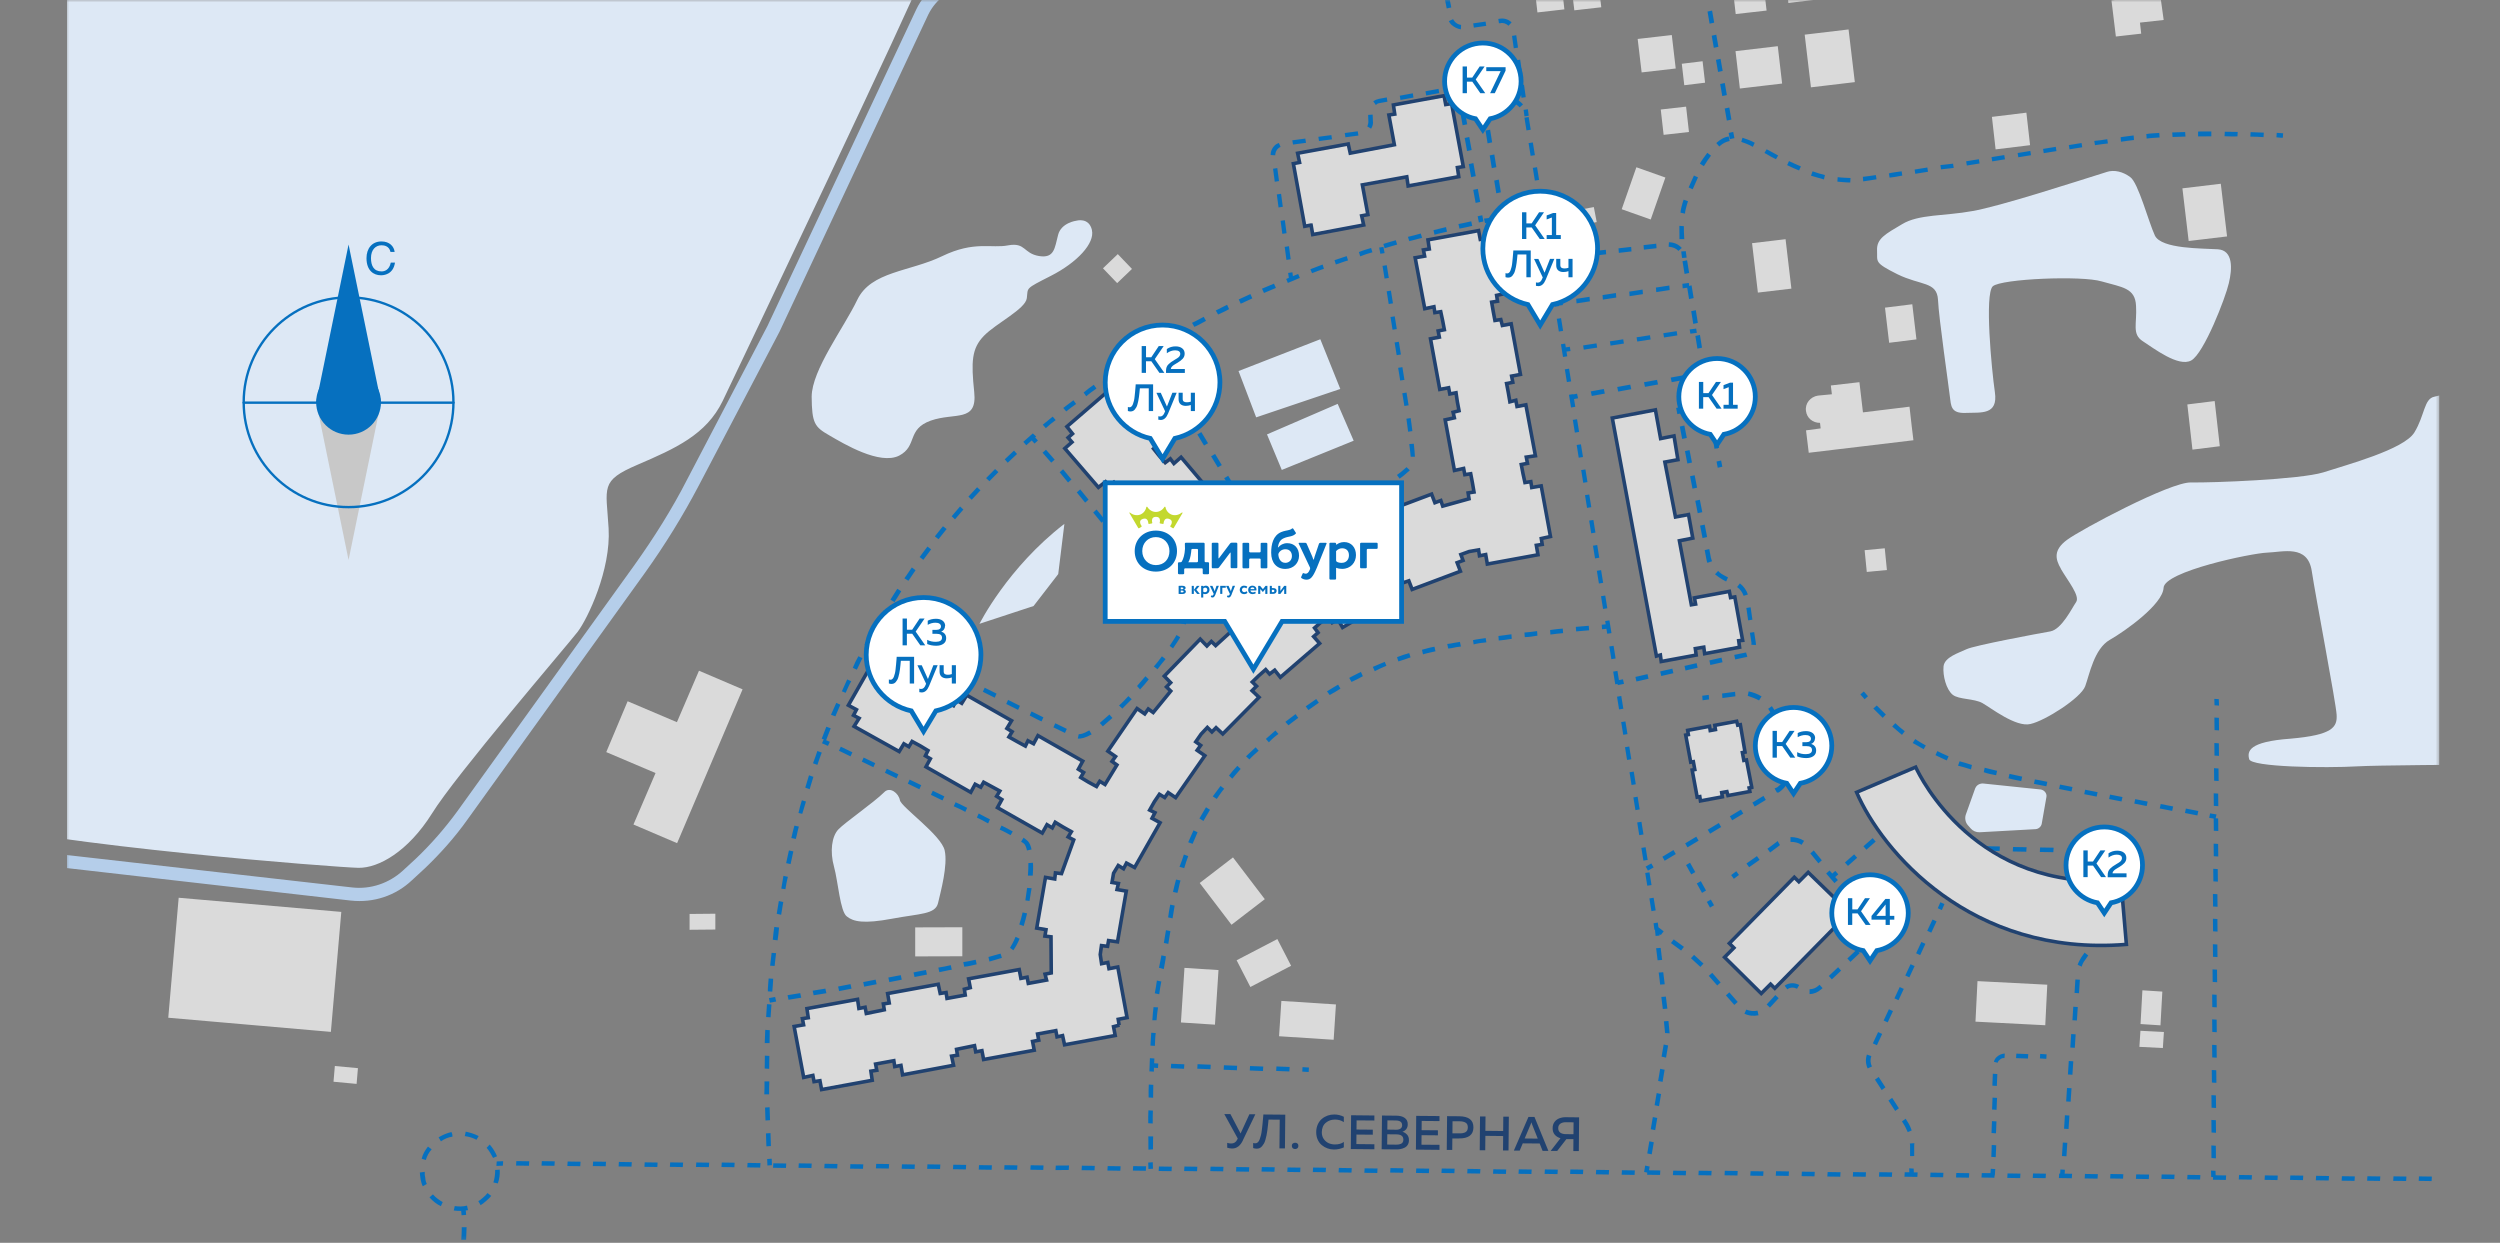<svg width="523" height="260" viewBox="0 0 523 260" fill="none" xmlns="http://www.w3.org/2000/svg">
<rect x="0" y="0" width="523" height="260" fill="#808080" stroke="none"/>
<g clip-path="url(#clip0_835_234)">
<mask id="mask0_835_234" style="mask-type:luminance" maskUnits="userSpaceOnUse" x="13" y="-1" width="498" height="261">
<path d="M510.46 -0.21H13.64V259.73H510.46V-0.21Z" fill="white"/>
</mask>
<g mask="url(#mask0_835_234)">
<path d="M645.82 248.25L645.88 247.31L647.23 247.26L647.17 248.2L645.82 248.25ZM110.66 243.88L110.72 242.94L108.02 242.9L107.96 243.84L110.66 243.88ZM115.99 243.89L116.05 242.95L113.35 242.91L113.29 243.85L115.99 243.89ZM121.39 243.97L121.45 243.03L118.75 242.99L118.69 243.93L121.39 243.97ZM126.72 243.98L126.78 243.04L124.08 243L124.02 243.94L126.72 243.98ZM132.11 244.06L132.17 243.12L129.47 243.08L129.41 244.02L132.11 244.06ZM137.51 244.14L137.57 243.2L134.87 243.16L134.81 244.1L137.51 244.14ZM142.84 244.15L142.9 243.21L140.2 243.17L140.14 244.11L142.84 244.15ZM148.3 244.17L148.36 243.23L145.66 243.19L145.6 244.13L148.3 244.17ZM153.63 244.18L153.69 243.24L150.99 243.2L150.93 244.14L153.63 244.18ZM159.03 244.26L159.09 243.32L156.39 243.28L156.33 244.22L159.03 244.26ZM164.42 244.34L164.48 243.4L161.78 243.36L161.72 244.3L164.42 244.34ZM169.75 244.35L169.81 243.41L167.11 243.37L167.05 244.31L169.75 244.35ZM175.14 244.44L175.2 243.5L172.5 243.46L172.44 244.4L175.14 244.44ZM180.54 244.52L180.6 243.58L177.9 243.54L177.84 244.48L180.54 244.52ZM185.94 244.46L186 243.52L183.3 243.48L183.24 244.42L185.94 244.46ZM191.33 244.55L191.39 243.61L188.69 243.57L188.63 244.51L191.33 244.55ZM196.66 244.56L196.72 243.62L194.02 243.58L193.96 244.52L196.66 244.56ZM202.06 244.64L202.12 243.7L199.42 243.66L199.36 244.6L202.06 244.64ZM207.45 244.72L207.51 243.78L204.81 243.74L204.75 244.68L207.45 244.72ZM212.78 244.73L212.84 243.79L210.14 243.75L210.08 244.69L212.78 244.73ZM218.25 244.75L218.31 243.81L215.61 243.77L215.55 244.71L218.25 244.75ZM223.58 244.76L223.64 243.82L220.87 243.84L220.81 244.78L223.58 244.76ZM228.97 244.84L229.03 243.9L226.33 243.86L226.27 244.8L228.97 244.84ZM234.37 244.92L234.43 243.98L231.73 243.94L231.67 244.88L234.37 244.92ZM239.7 244.93L239.76 243.99L237.06 243.95L237 244.89L239.7 244.93ZM245.09 245.01L245.15 244.07L242.45 244.03L242.39 244.97L245.09 245.01ZM250.42 245.02L250.48 244.08L247.78 244.04L247.72 244.98L250.42 245.02ZM255.89 245.04L255.95 244.1L253.25 244.06L253.19 245L255.89 245.04ZM261.28 245.12L261.34 244.18L258.64 244.14L258.58 245.08L261.28 245.12ZM266.61 245.13L266.67 244.19L263.97 244.15L263.91 245.09L266.61 245.13ZM272 245.21L272.06 244.27L269.36 244.23L269.3 245.17L272 245.21ZM277.34 245.23L277.4 244.29L274.7 244.25L274.64 245.19L277.34 245.23ZM282.73 245.31L282.79 244.37L280.09 244.33L280.03 245.27L282.73 245.31ZM288.12 245.39L288.18 244.45L285.48 244.41L285.42 245.35L288.12 245.39ZM293.52 245.34L293.58 244.4L290.88 244.36L290.82 245.3L293.52 245.34ZM298.92 245.42L298.98 244.48L296.28 244.44L296.22 245.38L298.92 245.42ZM304.25 245.43L304.31 244.49L301.61 244.45L301.55 245.39L304.25 245.43ZM309.64 245.51L309.7 244.57L307 244.53L306.94 245.47L309.64 245.51ZM315.04 245.59L315.1 244.65L312.4 244.61L312.34 245.55L315.04 245.59ZM320.37 245.6L320.43 244.66L317.73 244.62L317.67 245.56L320.37 245.6ZM325.83 245.62L325.89 244.68L323.19 244.64L323.13 245.58L325.83 245.62ZM331.16 245.63L331.22 244.69L328.52 244.65L328.46 245.59L331.16 245.63ZM336.56 245.71L336.62 244.77L333.92 244.73L333.86 245.67L336.56 245.71ZM341.95 245.79L342.01 244.85L339.31 244.81L339.25 245.75L341.95 245.79ZM347.28 245.8L347.34 244.86L344.64 244.82L344.58 245.76L347.28 245.8ZM352.67 245.88L352.73 244.94L350.03 244.9L349.97 245.84L352.67 245.88ZM358.01 245.89L358.07 244.95L355.37 244.91L355.31 245.85L358.01 245.89ZM363.47 245.91L363.53 244.97L360.83 244.93L360.77 245.87L363.47 245.91ZM368.86 245.99L368.92 245.05L366.22 245.01L366.16 245.95L368.86 245.99ZM374.19 246L374.25 245.06L371.55 245.02L371.49 245.96L374.19 246ZM379.59 246.09L379.65 245.15L376.95 245.11L376.89 246.05L379.59 246.09ZM384.98 246.17L385.04 245.23L382.34 245.19L382.28 246.13L384.98 246.17ZM390.31 246.18L390.37 245.24L387.67 245.2L387.61 246.14L390.31 246.18ZM395.78 246.2L395.84 245.26L393.14 245.22L393.08 246.16L395.78 246.2ZM401.11 246.21L401.17 245.27L398.47 245.23L398.41 246.17L401.11 246.21ZM406.5 246.29L406.56 245.35L403.86 245.31L403.8 246.25L406.5 246.29ZM411.9 246.37L411.96 245.43L409.26 245.39L409.2 246.33L411.9 246.37ZM417.23 246.38L417.29 245.44L414.59 245.4L414.53 246.34L417.23 246.38ZM422.62 246.46L422.68 245.52L419.98 245.48L419.92 246.42L422.62 246.46ZM427.95 246.47L428.01 245.53L425.31 245.49L425.25 246.43L427.95 246.47ZM433.42 246.49L433.48 245.55L430.78 245.51L430.72 246.45L433.42 246.49ZM438.81 246.57L438.87 245.63L436.17 245.59L436.11 246.53L438.81 246.57ZM444.14 246.58L444.2 245.64L441.5 245.6L441.44 246.54L444.14 246.58ZM449.53 246.66L449.59 245.72L446.89 245.68L446.83 246.62L449.53 246.66ZM454.86 246.67L454.92 245.73L452.22 245.69L452.16 246.63L454.86 246.67ZM460.26 246.76L460.32 245.82L457.62 245.78L457.56 246.72L460.26 246.76ZM465.65 246.84L465.71 245.9L463.01 245.86L462.95 246.8L465.65 246.84ZM471.05 246.78L471.11 245.84L468.41 245.8L468.35 246.74L471.05 246.78ZM476.45 246.87L476.51 245.93L473.81 245.89L473.75 246.83L476.45 246.87ZM481.78 246.88L481.84 245.94L479.14 245.9L479.08 246.84L481.78 246.88ZM487.17 246.96L487.23 246.02L484.53 245.98L484.47 246.92L487.17 246.96ZM492.57 247.04L492.63 246.1L489.93 246.06L489.87 247L492.57 247.04ZM497.9 247.05L497.96 246.11L495.26 246.07L495.2 247.01L497.9 247.05ZM503.36 247.07L503.42 246.13L500.72 246.09L500.66 247.03L503.36 247.07ZM508.69 247.08L508.75 246.14L506.05 246.1L505.99 247.04L508.69 247.08ZM514.09 247.16L514.15 246.22L511.45 246.18L511.39 247.12L514.09 247.16ZM519.48 247.24L519.54 246.3L516.84 246.26L516.78 247.2L519.48 247.24ZM524.81 247.25L524.87 246.31L522.17 246.27L522.11 247.21L524.81 247.25ZM530.2 247.33L530.26 246.39L527.56 246.35L527.5 247.29L530.2 247.33ZM535.53 247.34L535.59 246.4L532.89 246.36L532.83 247.3L535.53 247.34ZM541 247.36L541.06 246.42L538.36 246.38L538.3 247.32L541 247.36ZM546.39 247.44L546.45 246.5L543.75 246.46L543.69 247.4L546.39 247.44ZM551.72 247.45L551.78 246.51L549.08 246.47L549.02 247.41L551.72 247.45ZM557.12 247.53L557.18 246.59L554.48 246.55L554.42 247.49L557.12 247.53ZM562.45 247.54L562.51 246.6L559.81 246.56L559.75 247.5L562.45 247.54ZM567.84 247.63L567.9 246.69L565.2 246.65L565.14 247.59L567.84 247.63ZM573.24 247.71L573.3 246.77L570.6 246.73L570.54 247.67L573.24 247.71ZM578.64 247.65L578.7 246.71L576 246.67L575.94 247.61L578.64 247.65ZM584.03 247.74L584.09 246.8L581.39 246.76L581.33 247.7L584.03 247.74ZM589.36 247.75L589.42 246.81L586.72 246.77L586.66 247.71L589.36 247.75ZM594.76 247.83L594.82 246.89L592.12 246.85L592.06 247.79L594.76 247.83ZM600.15 247.91L600.21 246.97L597.51 246.93L597.45 247.87L600.15 247.91ZM605.48 247.92L605.54 246.98L602.84 246.94L602.78 247.88L605.48 247.92ZM610.95 247.94L611.01 247L608.31 246.96L608.25 247.9L610.95 247.94ZM616.34 248.02L616.4 247.08L613.7 247.04L613.64 247.98L616.34 248.02ZM621.67 248.03L621.73 247.09L619.03 247.05L618.97 247.99L621.67 248.03ZM627.06 248.11L627.12 247.17L624.42 247.13L624.36 248.07L627.06 248.11ZM632.39 248.12L632.45 247.18L629.75 247.14L629.69 248.08L632.39 248.12ZM637.79 248.2L637.85 247.26L635.15 247.22L635.09 248.16L637.79 248.2ZM643.18 248.29L643.24 247.35L640.54 247.31L640.48 248.25L643.18 248.29ZM105.2 243.86L105.26 242.92L103.91 242.97L103.85 243.91L105.2 243.86ZM92.23 252.33L92.62 251.48C91.84 251.02 91.19 250.58 90.57 249.86L89.85 250.49C90.54 251.28 91.38 251.94 92.23 252.33ZM89.29 247.68C89.11 247.33 89 246.92 88.97 246.44C88.86 246.03 88.83 245.55 88.85 245.15L87.83 245.29C87.87 245.76 87.9 246.24 88 246.79C88.11 247.2 88.21 247.75 88.45 248.17L89.29 247.68ZM97.91 253.17L97.7 252.21C96.88 252.43 96 252.44 95.13 252.31L94.93 253.24C95.93 253.37 96.95 253.37 97.9 253.16L97.91 253.17ZM89.08 242.67C89.34 241.81 89.72 241.09 90.3 240.45L89.53 239.86C88.94 240.63 88.41 241.47 88.22 242.41L89.08 242.67ZM101.68 251.26C102.04 250.95 102.47 250.57 102.76 250.18L101.99 249.59C101.7 249.98 101.41 250.23 101.05 250.54C100.76 250.79 100.41 251.11 100.06 251.28L100.55 252.12C100.97 251.88 101.33 251.56 101.69 251.25L101.68 251.26ZM94.66 237.77L94.62 237.3L94.45 236.82C93.49 237.03 92.59 237.44 91.75 237.93L92.24 238.77C93.02 238.21 93.78 237.93 94.67 237.78L94.66 237.77ZM104.15 247.57C104.48 246.65 104.61 245.64 104.54 244.69L103.59 244.76C103.6 245.64 103.48 246.51 103.22 247.37L104.15 247.57ZM99.68 238.44L100.14 237.66C99.23 237.2 98.36 236.94 97.43 236.74L97.23 237.67C98.1 237.79 98.96 238.05 99.68 238.44ZM103.98 241.89C103.63 241.06 103.14 240.22 102.45 239.43L101.8 240.13C102.37 240.78 102.79 241.54 103.15 242.24L103.98 241.89ZM85.85 325.34L86.07 324L85.14 323.8L84.92 325.14L85.85 325.34ZM86.64 321.47L87.15 318.87L86.22 318.67L85.71 321.27L86.64 321.47ZM87.58 316.34L88.09 313.74L87.16 313.54L86.65 316.14L87.58 316.34ZM88.46 311.13L88.97 308.53L88.04 308.33L87.53 310.93L88.46 311.13ZM89.48 305.93L89.99 303.33L89.06 303.13L88.55 305.73L89.48 305.93ZM90.42 300.8L90.93 298.2L90 298L89.49 300.6L90.42 300.8ZM91.36 295.66L91.87 293.06L90.94 292.86L90.43 295.46L91.36 295.66ZM92.38 290.46L92.89 287.86L91.96 287.66L91.45 290.26L92.38 290.46ZM93.25 285.26L93.76 282.66L92.83 282.46L92.32 285.06L93.25 285.26ZM94.2 280.12L94.71 277.52L93.78 277.32L93.27 279.92L94.2 280.12ZM95.14 274.99L95.65 272.39L94.72 272.19L94.21 274.79L95.14 274.99ZM96.02 269.78C96.22 268.85 96.34 267.98 96.46 267.24L95.53 267.04C95.34 267.84 95.22 268.71 95.09 269.58L96.02 269.78ZM96.9 264.58C97.02 263.71 97.13 263.11 97.16 262.71C97.18 262.44 97.26 262.24 97.28 261.97L96.34 261.91C96.32 262.18 96.24 262.38 96.3 262.58C96.27 262.98 96.17 263.58 96.04 264.45L96.91 264.57L96.9 264.58ZM97.51 259.35C97.57 258.41 97.56 257.53 97.61 256.73H96.6C96.61 257.61 96.56 258.42 96.5 259.36H97.51V259.35ZM97.51 254.15C97.5 253.27 97.33 252.79 97.33 252.79L96.44 252.94C96.44 252.94 96.48 253.41 96.56 254.23L97.51 254.16V254.15ZM463.53 246.29L463.48 244.94L462.54 244.88L462.59 246.23L463.53 246.29ZM463.58 242.32L463.55 239.69L462.61 239.63L462.64 242.26L463.58 242.32ZM463.59 236.98L463.56 234.35L462.62 234.29L462.65 236.92L463.59 236.98ZM463.6 231.79L463.57 229.16L462.63 229.1L462.66 231.73L463.6 231.79ZM463.67 226.53L463.64 223.9L462.7 223.84L462.73 226.47L463.67 226.53ZM463.74 221.27L463.71 218.64L462.77 218.58L462.8 221.21L463.74 221.27ZM463.75 215.94L463.72 213.31L462.78 213.25L462.81 215.88L463.75 215.94ZM463.75 210.74L463.72 208.11L462.78 208.05L462.81 210.68L463.75 210.74ZM463.83 205.48L463.8 202.85L462.86 202.79L462.89 205.42L463.83 205.48ZM463.9 200.22L463.87 197.59L462.93 197.53L462.96 200.16L463.9 200.22ZM463.91 194.89L463.88 192.26L462.94 192.2L462.97 194.83L463.91 194.89ZM463.91 189.7L463.88 187.07L462.94 187.01L462.97 189.64L463.91 189.7ZM463.98 184.44L463.95 181.81L463.01 181.75L463.04 184.38L463.98 184.44ZM464.06 179.18L464.03 176.55L463.09 176.49L463.12 179.12L464.06 179.18ZM464.07 173.85L464.04 171.22L463.1 171.16L463.13 173.79L464.07 173.85ZM464.07 168.65L464.04 166.02L463.1 165.96L463.13 168.59L464.07 168.65ZM464.14 163.39L464.11 160.76L463.17 160.7L463.2 163.33L464.14 163.39ZM464.21 158.13L464.18 155.5L463.24 155.44L463.27 158.07L464.21 158.13ZM464.22 152.8L464.19 150.17L463.25 150.11L463.28 152.74L464.22 152.8ZM464.22 147.61L464.17 146.26L463.23 146.2L463.28 147.55L464.22 147.61ZM390.08 146.28L390.79 145.65C390.48 145.29 390.22 145.01 389.91 144.65L389.19 145.28C389.5 145.64 389.82 146 390.07 146.28H390.08ZM393.87 150.17L394.52 149.47C393.88 148.89 393.32 148.24 392.62 147.59L391.9 148.22C392.66 148.94 393.23 149.59 393.86 150.17H393.87ZM397.89 153.74L398.48 152.97C397.77 152.45 397.13 151.87 396.5 151.29L395.85 151.99C396.55 152.64 397.26 153.16 397.9 153.74H397.89ZM402.42 156.74L402.88 155.96C402.1 155.5 401.38 155.12 400.67 154.6L400.14 155.44C400.86 155.82 401.64 156.28 402.42 156.73V156.74ZM407.26 159.08L407.65 158.23C406.8 157.84 406.01 157.52 405.29 157.13L404.9 157.98C405.62 158.36 406.41 158.69 407.26 159.08ZM412.33 160.96L412.53 160.03C411.47 159.69 410.61 159.43 409.95 159.26L409.62 160.18C410.42 160.37 411.28 160.63 412.34 160.96H412.33ZM417.59 162.18L417.79 161.25C416.86 161.05 416 160.8 415.2 160.61L415 161.54C415.79 161.86 416.66 161.98 417.59 162.18ZM422.84 163.4L423.04 162.47C422.11 162.28 421.31 162.09 420.38 161.89L420.18 162.82C421.04 163.08 421.91 163.2 422.84 163.4ZM428.1 164.49L428.3 163.56C427.37 163.36 426.57 163.18 425.7 163.05L425.5 163.98C426.3 164.17 427.17 164.29 428.1 164.49ZM433.36 165.57L433.56 164.64L430.96 164.13L430.76 165.06L433.36 165.57ZM438.62 166.65L438.82 165.72L436.22 165.21L436.02 166.14L438.62 166.65ZM443.82 167.67L444.02 166.74L441.42 166.23L441.22 167.16L443.82 167.67ZM449.09 168.62L449.29 167.69L446.69 167.18L446.49 168.11L449.09 168.62ZM454.42 169.64L454.62 168.71L452.02 168.2L451.82 169.13L454.42 169.64ZM459.69 170.59L459.89 169.66L457.29 169.15L457.09 170.08L459.69 170.59ZM463.49 171.31L463.69 170.38L462.35 170.16L462.16 171.09L463.49 171.31ZM406.23 190.39L406.78 189.14L405.93 188.75L405.38 190L406.23 190.39ZM400.45 241.84V239.55C400.47 239.42 400.48 239.28 400.49 239.15L399.54 239.22C399.54 239.35 399.59 239.43 399.59 239.56V241.85L400.45 241.84ZM399.92 236.48C399.69 235.79 399.4 235.16 398.97 234.53L398.67 234.04L397.89 234.6L398.2 235.09C398.57 235.65 398.8 236.21 399.1 236.84L399.93 236.49L399.92 236.48ZM397.25 231.85L395.84 229.67L395.06 230.23L396.47 232.41L397.25 231.85ZM394.43 227.48L393.02 225.3L392.24 225.86L393.65 228.04L394.43 227.48ZM391.61 223.11C391.25 222.41 391.23 221.67 391.48 220.94L390.56 220.61C390.23 221.53 390.29 222.62 390.71 223.52L391.61 223.11ZM392.65 218.66L393.75 216.3L392.9 215.91L391.8 218.27L392.65 218.66ZM394.91 213.88L396.01 211.52L395.16 211.13L394.06 213.49L394.91 213.88ZM397.17 209.24L398.27 206.88L397.42 206.49L396.32 208.85L397.17 209.24ZM399.44 204.46L400.54 202.1L399.69 201.71L398.59 204.07L399.44 204.46ZM401.7 199.81L402.8 197.45L401.95 197.06L400.85 199.42L401.7 199.81ZM404.03 195.11L405.13 192.75L404.28 192.36L403.18 194.72L404.03 195.11ZM400.39 245.82L400.34 244.47L399.4 244.41L399.45 245.76L400.39 245.82ZM428.09 221.51L428.15 220.57L426.81 220.48L426.75 221.42L428.09 221.51ZM417.51 242.08L417.61 239.59L416.67 239.53L416.58 242.02L417.52 242.08H417.51ZM417.56 237.09L417.66 234.6L416.72 234.54L416.62 237.03L417.56 237.09ZM417.68 232.17L417.78 229.68L416.84 229.62L416.74 232.11L417.68 232.17ZM417.74 227.18L417.84 224.69L416.9 224.63L416.8 227.12L417.74 227.18ZM417.92 222.33C417.94 222.06 418.15 221.87 418.37 221.68C418.66 221.43 418.93 221.31 419.34 221.34L419.4 220.4C418.79 220.43 418.24 220.66 417.81 221.04C417.45 221.35 417.23 221.68 417.13 222.14L417.93 222.33H417.92ZM424.25 221.46L424.31 220.52L421.82 220.42L421.76 221.36L424.25 221.45V221.46ZM417.32 245.91L417.41 244.57L416.47 244.51L416.38 245.85L417.32 245.91ZM438.42 197.62L439.23 196.53L438.46 195.94L437.65 197.04L438.42 197.63V197.62ZM432.3 241.9L432.48 239.08L431.54 239.02L431.36 241.84L432.3 241.9ZM432.74 236.19L432.92 233.37L431.98 233.31L431.8 236.13L432.74 236.19ZM433.18 230.48L433.36 227.66L432.42 227.6L432.24 230.42L433.18 230.48ZM433.55 224.84L433.73 222.02L432.79 221.96L432.61 224.78L433.55 224.84ZM434.05 219.2L434.23 216.38L433.29 216.32L433.11 219.14L434.05 219.2ZM434.49 213.49L434.67 210.67L433.73 210.61L433.55 213.43L434.49 213.49ZM434.93 207.78L435.11 204.96L434.17 204.9L433.99 207.72L434.93 207.78ZM435.49 202.22C435.66 201.69 435.82 201.3 436.19 200.85L436.86 199.88L436.09 199.29L435.42 200.26C435.12 200.78 434.81 201.3 434.64 201.83L435.49 202.22ZM431.89 246.05L431.98 244.71L431.04 244.65L430.95 245.99L431.89 246.05ZM439.81 185.63L439.63 184.27L438.68 184.34L438.86 185.7L439.81 185.63ZM418.31 178.02L418.37 177.08L415.54 177.03L415.48 177.97L418.31 178.02ZM423.9 178.18L423.96 177.24L421.13 177.19L421.07 178.13L423.9 178.18ZM429.56 178.28L429.62 177.34L426.79 177.29L426.73 178.23L429.56 178.28ZM435.21 178.51L435.27 177.57L432.44 177.52L432.38 178.46L435.21 178.51ZM439.41 181.42L439.43 181.15C439.36 180.2 438.88 179.23 438.18 178.57L437.53 179.27C438.1 179.78 438.46 180.48 438.48 181.22L438.46 181.49L439.41 181.42ZM412.65 177.92L412.71 176.98L411.37 176.89L411.31 177.83L412.65 177.92ZM383.63 183.11L382.75 182.11L382.03 182.74L382.91 183.74L383.63 183.11ZM368.11 179.88L367.55 179.1L365.36 180.64L365.92 181.42L368.11 179.88ZM372.15 176.97C372.22 176.91 372.29 176.85 372.36 176.78L371.87 175.94C371.8 176 371.73 176.07 371.66 176.13L369.75 177.56L370.31 178.34L372.15 176.97ZM376.89 176.74L377.42 175.9C376.58 175.37 375.58 175.11 374.57 175.11V176.12C375.45 176.11 376.25 176.3 376.89 176.74ZM381.13 179.98L379.44 177.91L378.72 178.54L380.41 180.61L381.12 179.98H381.13ZM363.79 183.04L363.23 182.26L362.16 183.07L362.72 183.85L363.79 183.04ZM395.32 173.48L394.69 172.76L393.69 173.64L394.32 174.36L395.32 173.48ZM388.52 179.45L387.89 178.73L385.96 180.43L386.59 181.15L388.52 179.45ZM392.39 176.06L391.76 175.34L389.83 177.04L390.46 177.76L392.39 176.06ZM384.5 184.12L383.93 183.48L384.57 182.91L383.94 182.19L382.58 183.38L383.77 184.74L384.49 184.11L384.5 184.12ZM351.69 198.85L352.28 198.08L350.15 196.52L349.56 197.29L351.68 198.85H351.69ZM355.72 202.28L356.37 201.58C355.73 201 355.03 200.34 354.4 199.76L353.75 200.46C354.39 201.04 355.02 201.62 355.72 202.28ZM363.54 209.61L361.78 207.6L361.06 208.23L362.82 210.23L363.53 209.6L363.54 209.61ZM359.96 205.53L358.2 203.52L357.48 204.15L359.24 206.16L359.96 205.53ZM367.88 212.39L367.67 211.43C366.92 211.58 366.11 211.53 365.32 211.21L364.93 212.06C365.84 212.52 366.92 212.6 367.88 212.39ZM370.28 210.79L372.1 208.82L371.4 208.17L369.58 210.14L370.28 210.79ZM375.94 206.84L376.4 206.06C375.42 205.52 374.2 205.58 373.35 206.2L373.91 206.98C374.48 206.48 375.29 206.53 375.94 206.84ZM380.99 206.97L381.28 206.72L380.65 206.01L380.36 206.26C379.86 206.7 379.3 206.93 378.56 206.95V207.96C379.44 207.96 380.27 207.6 380.99 206.97ZM383.22 204.89L385.16 203.06L384.53 202.34L382.59 204.17L383.22 204.89ZM387.1 201.23L389.04 199.4L388.41 198.68L386.47 200.51L387.1 201.23ZM390.98 197.56L391.34 197.24C391.98 196.68 392.3 195.89 392.43 195.02L391.49 194.96C391.38 195.56 391.14 196.15 390.64 196.59L390.28 196.91L390.98 197.56ZM391.54 192.13L389.78 190.13L389.06 190.76L390.82 192.76L391.54 192.13ZM388.02 188.13L386.26 186.13L385.54 186.76L387.3 188.76L388.02 188.13ZM347.17 195.72L347.19 195.45L347.45 195.6L348.04 194.83L346.11 193.35L346.35 195.8L347.17 195.72ZM345.54 241.5L345.97 238.96L345.04 238.76L344.61 241.3L345.54 241.49V241.5ZM346.27 236.42L346.7 233.88L345.77 233.69L345.34 236.23L346.27 236.43V236.42ZM347.07 231.41L347.5 228.87L346.57 228.67L346.14 231.21L347.07 231.41ZM347.81 226.33L348.24 223.79L347.31 223.59L346.88 226.13L347.81 226.33ZM348.54 221.25L348.97 218.71L348.04 218.51L347.6 221.05L348.53 221.25H348.54ZM349.28 216.17L349.04 213.59L348.09 213.66L348.33 216.11L349.27 216.17H349.28ZM348.81 211.01L348.5 208.49L347.55 208.56L347.86 211.08L348.81 211.01ZM348.26 205.91L347.95 203.39L347 203.46L347.31 205.98L348.26 205.91ZM347.72 200.82L347.41 198.3L346.46 198.37L346.77 200.89L347.72 200.82ZM344.88 245.38L345.1 244.04L344.17 243.84L343.95 245.17L344.88 245.37V245.38ZM346.99 194.36L346.81 193L345.92 193.15L346.1 194.51L346.99 194.37V194.36ZM346.37 190.47L345.94 187.81L345.05 187.95L345.48 190.61L346.37 190.46V190.47ZM345.5 185.15L345.07 182.49L344.18 182.63L344.61 185.29L345.5 185.15ZM344.69 179.9L344.26 177.24L343.37 177.38L343.8 180.04L344.69 179.9ZM343.82 174.58L343.39 171.92L342.5 172.06L342.93 174.72L343.82 174.57V174.58ZM343.02 169.33L342.59 166.67L341.7 166.82L342.13 169.48L343.02 169.33ZM342.21 164.08L341.78 161.42L340.89 161.56L341.32 164.22L342.21 164.07V164.08ZM341.27 158.83L340.84 156.17L339.95 156.32L340.38 158.98L341.27 158.84V158.83ZM340.47 153.58L340.04 150.92L339.15 151.06L339.58 153.72L340.47 153.58ZM339.6 148.26L339.17 145.6L338.28 145.75L338.71 148.41L339.6 148.26ZM338.8 143.01L338.37 140.35L337.48 140.5L337.91 143.16L338.8 143.02V143.01ZM337.99 137.76L337.56 135.1L336.67 135.24L337.1 137.9L337.99 137.75V137.76ZM337.12 132.44L336.69 129.78L335.8 129.92L336.23 132.58L337.12 132.44ZM336.25 127.25L335.82 124.59L334.93 124.73L335.36 127.39L336.25 127.25ZM335.38 121.93L334.95 119.27L334.06 119.41L334.49 122.07L335.38 121.93ZM334.57 116.68L334.14 114.02L333.25 114.16L333.68 116.82L334.57 116.67V116.68ZM333.77 111.43L333.34 108.77L332.45 108.91L332.88 111.57L333.77 111.42V111.43ZM332.9 106.11L332.47 103.45L331.58 103.59L332.01 106.25L332.9 106.1V106.11ZM332.1 100.86L331.67 98.2L330.78 98.34L331.21 101L332.1 100.85V100.86ZM331.16 95.61L330.73 92.95L329.84 93.09L330.27 95.75L331.16 95.61ZM330.35 90.36L329.92 87.7L329.03 87.84L329.46 90.5L330.35 90.36ZM329.55 85.11L329.12 82.45L328.23 82.59L328.66 85.25L329.55 85.11ZM328.68 79.79L328.25 77.13L327.36 77.27L327.79 79.93L328.68 79.79ZM327.87 74.54L327.44 71.88L326.55 72.02L326.98 74.68L327.87 74.54ZM327 69.22L326.57 66.56L325.68 66.7L326.11 69.36L327 69.22ZM326.13 64.03L325.7 61.37L324.81 61.51L325.24 64.17L326.13 64.03ZM325.32 58.78L324.89 56.12L324 56.26L324.43 58.92L325.32 58.78ZM324.45 53.46L324.02 50.8L323.13 50.94L323.56 53.6L324.45 53.46ZM313.98 40.23L313.55 37.57L312.59 37.78L313.02 40.44L313.98 40.23ZM323.65 48.21L323.22 45.55L322.33 45.69L322.76 48.35L323.65 48.21ZM313.04 34.97L312.61 32.31L311.65 32.52L312.08 35.18L313.04 34.97ZM322.84 42.97L322.41 40.31L321.52 40.45L321.95 43.11L322.84 42.97ZM312.16 29.78L311.73 27.12L310.77 27.33L311.2 29.99L312.16 29.78ZM321.98 37.64L321.55 34.98L320.66 35.12L321.09 37.78L321.98 37.64ZM311.22 24.53L310.79 21.87L309.83 22.08L310.26 24.74L311.22 24.53ZM321.1 32.46L320.67 29.8L319.78 29.94L320.21 32.6L321.1 32.46ZM312.19 20L313.45 20.42L313.78 19.5L312.52 19.08C311.93 18.84 311.38 18.94 310.75 19.23L311.24 20.07C311.59 19.89 311.93 19.84 312.19 20ZM320.23 27.14L319.8 24.48L318.91 24.62L319.34 27.28L320.23 27.14ZM316.35 21.42C316.94 21.66 317.52 22.04 317.9 22.47L318.62 21.84C318.05 21.2 317.41 20.75 316.68 20.5L316.29 20.34L315.96 21.26L316.35 21.42ZM314.73 44.26L314.48 42.96L313.52 43.17L313.77 44.47L314.73 44.26ZM322.59 44.84L322.52 43.89C322.52 43.89 322.05 43.93 321.16 44.07L321.23 45.02C322.12 44.88 322.59 44.84 322.59 44.84ZM161.28 239.75C161.27 238.87 161.2 237.92 161.19 237.04L160.24 237.11C160.24 237.99 160.32 238.94 160.33 239.82L161.28 239.75ZM161.09 234.34C161.08 233.46 161.01 232.51 161 231.63L160.05 231.7C160.05 232.58 160.13 233.53 160.14 234.41L161.09 234.34ZM160.9 228.93C160.9 228.05 160.88 227.17 160.94 226.23H159.93C159.94 227.11 159.95 227.99 159.89 228.93H160.9ZM160.91 223.6C160.9 222.72 160.96 221.78 160.95 220.9L160.01 220.84C160.02 221.72 159.96 222.66 159.97 223.54L160.91 223.6ZM160.99 218.21C160.99 217.33 161.04 216.39 161.03 215.51L160.09 215.45C160.03 216.39 160.04 217.27 159.98 218.21H160.99ZM161.21 212.82C161.27 211.88 161.32 211.07 161.39 210.13L160.45 210.07C160.39 211.01 160.34 211.82 160.27 212.76L161.21 212.82ZM161.56 207.45C161.62 206.51 161.74 205.64 161.74 204.76L160.8 204.7C160.74 205.64 160.62 206.51 160.63 207.39L161.57 207.45H161.56ZM162.05 202.08C162.17 201.21 162.23 200.27 162.36 199.4L161.42 199.34C161.3 200.21 161.24 201.15 161.11 202.02L162.05 202.08ZM162.67 196.72C162.79 195.85 162.92 194.98 162.98 194.04L161.98 193.91C161.86 194.78 161.73 195.65 161.67 196.59L162.67 196.72ZM163.42 191.37C163.54 190.5 163.74 189.57 163.86 188.7L162.93 188.5C162.81 189.37 162.61 190.3 162.49 191.17L163.42 191.37ZM164.31 186.03C164.43 185.16 164.63 184.23 164.82 183.43L163.89 183.23C163.77 184.1 163.57 185.03 163.45 185.9L164.32 186.02L164.31 186.03ZM165.39 180.77C165.59 179.84 165.77 179.04 165.97 178.11L165.04 177.91C164.84 178.84 164.66 179.64 164.46 180.57L165.39 180.77ZM166.48 175.51C166.74 174.65 166.86 173.78 167.12 172.92L166.19 172.72C165.93 173.58 165.74 174.51 165.55 175.31L166.48 175.51ZM167.83 170.26C168.09 169.4 168.35 168.54 168.61 167.68L167.75 167.42C167.49 168.28 167.23 169.14 167.04 170.07L167.84 170.26H167.83ZM169.38 165.1C169.64 164.24 169.9 163.38 170.16 162.52L169.24 162.19C168.98 163.05 168.72 163.91 168.46 164.77L169.38 165.1ZM171 160.01C171.26 159.15 171.58 158.36 171.91 157.44L170.99 157.11C170.73 157.97 170.41 158.76 170.08 159.68L171 160.01ZM172.82 154.86C173.14 154.07 173.47 153.15 173.79 152.36L172.87 152.03C172.55 152.82 172.22 153.74 171.9 154.53L172.82 154.86ZM174.76 149.86C175.08 149.07 175.47 148.22 175.8 147.43L174.95 147.04C174.56 147.89 174.24 148.68 173.84 149.53L174.76 149.86ZM176.91 144.94C177.3 144.09 177.62 143.3 178.08 142.52L177.23 142.13C176.84 142.98 176.52 143.77 176.12 144.62L176.91 144.94ZM179.25 140.1C179.64 139.25 180.03 138.53 180.42 137.68L179.57 137.29C179.11 138.07 178.72 138.92 178.4 139.71L179.25 140.1ZM181.65 135.33C182.11 134.55 182.5 133.7 182.95 132.92L182.17 132.46C181.71 133.24 181.26 134.02 180.87 134.87L181.65 135.33ZM184.32 130.58C184.78 129.8 185.23 129.02 185.69 128.24L184.85 127.71C184.39 128.49 183.94 129.27 183.48 130.05L184.32 130.58ZM187.12 125.97C187.58 125.19 188.1 124.48 188.55 123.7L187.71 123.17C187.25 123.95 186.74 124.66 186.28 125.44L187.12 125.97ZM190.04 121.5C190.56 120.79 191.01 120.01 191.53 119.3L190.76 118.71C190.24 119.42 189.79 120.2 189.19 120.97L190.03 121.5H190.04ZM193.16 117.12C193.68 116.41 194.2 115.7 194.79 114.93L194.02 114.34C193.5 115.05 192.91 115.82 192.39 116.53L193.16 117.12ZM196.34 112.8C196.86 112.09 197.51 111.39 198.03 110.68L197.26 110.09C196.74 110.8 196.09 111.5 195.57 112.21L196.34 112.8ZM199.79 108.64C200.37 108 200.96 107.23 201.54 106.6L200.84 105.95C200.26 106.59 199.67 107.36 199.09 108L199.79 108.65V108.64ZM203.29 104.55C203.87 103.91 204.52 103.21 205.11 102.58L204.41 101.93C203.83 102.57 203.18 103.27 202.59 103.9L203.29 104.55ZM206.99 100.67C207.57 100.03 208.29 99.4 208.87 98.77L208.17 98.12C207.59 98.76 206.87 99.39 206.29 100.02L206.99 100.67ZM210.82 96.81C211.46 96.24 212.12 95.54 212.76 94.98L212.13 94.26C211.49 94.83 210.83 95.53 210.19 96.09L210.82 96.81ZM214.7 93.14C215.34 92.57 215.99 92.01 216.7 91.38L216.77 91.32L216.07 90.67C215.43 91.24 214.78 91.8 214.07 92.43L214.7 93.15V93.14ZM220.85 87.88L220.22 87.16C219.58 87.73 218.8 88.28 218.15 88.85L218.78 89.57C219.42 89 220.14 88.38 220.85 87.88ZM225.12 84.51L224.56 83.73C223.85 84.22 223.14 84.85 222.43 85.35L223.06 86.07C223.63 85.57 224.34 85.07 225.12 84.52V84.51ZM229.38 81.28L228.82 80.5C228.11 80.99 227.33 81.55 226.69 82.12L227.25 82.9C227.89 82.33 228.67 81.78 229.38 81.28ZM233.76 78.19L233.2 77.41C232.49 77.9 231.71 78.46 231.01 78.95L231.57 79.73C232.35 79.17 233.06 78.68 233.76 78.19ZM238.27 75.25L237.78 74.41C237.07 74.9 236.23 75.39 235.52 75.88L236.08 76.66C236.79 76.17 237.56 75.74 238.26 75.25H238.27ZM242.91 72.44L242.42 71.6C241.65 72.02 240.87 72.58 240.1 73L240.59 73.84C241.37 73.28 242.14 72.86 242.91 72.44ZM247.61 69.71L247.12 68.87C246.35 69.29 245.51 69.78 244.74 70.2L245.23 71.04C246 70.62 246.77 70.2 247.61 69.71ZM252.3 67.12L251.81 66.28C251.04 66.7 250.27 67.12 249.37 67.54L249.86 68.38C250.69 68.03 251.53 67.54 252.3 67.12ZM257.12 64.66L256.71 63.76C255.94 64.18 255.11 64.53 254.34 64.96L254.83 65.8C255.46 65.5 256.29 65.15 257.13 64.67L257.12 64.66ZM261.99 62.42L261.58 61.52C260.75 61.87 259.98 62.29 259.15 62.64L259.56 63.54C260.39 63.19 261.16 62.77 261.99 62.42ZM266.92 60.24L266.51 59.34C265.68 59.69 264.84 60.04 264.01 60.39L264.42 61.29C265.25 60.94 266.08 60.59 266.92 60.24ZM271.92 58.14L271.57 57.31C270.74 57.66 269.91 58.01 269.07 58.36L269.42 59.19C270.25 58.84 271.09 58.49 271.92 58.14ZM276.97 56.24L276.69 55.34C275.86 55.69 274.96 55.97 274.13 56.32L274.48 57.15C275.24 56.86 276.07 56.51 276.97 56.23V56.24ZM282.01 54.48L281.73 53.58C280.83 53.86 280.07 54.15 279.18 54.43L279.46 55.33C280.36 55.05 281.19 54.7 282.01 54.48ZM287.11 52.78L286.83 51.88C285.93 52.16 285.11 52.38 284.28 52.73L284.56 53.63C285.39 53.28 286.29 53 287.11 52.78ZM292.28 51.16L292 50.26C291.18 50.48 290.28 50.76 289.39 51.03L289.67 51.93C290.57 51.65 291.39 51.43 292.29 51.16H292.28ZM297.5 49.75L297.22 48.85C296.4 49.07 295.5 49.35 294.54 49.55L294.82 50.45C295.78 50.24 296.67 49.96 297.5 49.75ZM302.71 48.47L302.5 47.51C301.68 47.73 300.72 47.93 299.89 48.15L300.1 49.11C301 48.83 301.88 48.69 302.71 48.47ZM307.99 47.26L307.78 46.3C306.96 46.52 306.07 46.66 305.11 46.87L305.32 47.83C306.28 47.62 307.17 47.48 307.99 47.26ZM313.32 46.26L313.11 45.3C312.22 45.44 311.4 45.66 310.45 45.73L310.66 46.69C311.55 46.55 312.43 46.4 313.32 46.26ZM318.64 45.39L318.5 44.5C317.68 44.58 316.8 44.73 315.84 44.93L315.99 45.82C316.95 45.61 317.84 45.47 318.65 45.39H318.64ZM161.49 243.75L161.44 242.4L160.49 242.47L160.54 243.82L161.49 243.75ZM336.44 131.52L336.37 130.57L335.08 130.69L335.15 131.64L336.44 131.52ZM241.2 240.44C241.25 239.63 241.18 238.68 241.24 237.74H240.23C240.23 238.75 240.24 239.63 240.25 240.51L241.2 240.44ZM241.15 235.04C241.15 234.16 241.13 233.28 241.19 232.34L240.25 232.28C240.19 233.22 240.2 234.1 240.21 234.98L241.15 235.04ZM241.23 229.65C241.22 228.77 241.28 227.83 241.27 226.95L240.33 226.89C240.27 227.83 240.28 228.71 240.29 229.59L241.23 229.65ZM241.39 224.19C241.38 223.31 241.44 222.37 241.5 221.43L240.56 221.37C240.5 222.31 240.51 223.19 240.45 224.13L241.39 224.19ZM241.6 218.8C241.66 217.86 241.65 216.98 241.78 216.11L240.84 216.05C240.78 216.99 240.73 217.8 240.67 218.74L241.61 218.8H241.6ZM241.95 213.43C242.01 212.49 242.14 211.62 242.26 210.75L241.32 210.69C241.2 211.56 241.13 212.5 241.07 213.44H241.95V213.43ZM242.51 208C242.63 207.13 242.77 206.13 242.95 205.33L242.02 205.13C241.9 206 241.77 206.87 241.58 207.8L242.51 208ZM243.46 202.73C243.58 201.86 243.84 201 243.9 200.06L242.97 199.86C242.77 200.79 242.65 201.66 242.46 202.46L243.45 202.73H243.46ZM244.41 197.46L244.85 194.79L243.92 194.59L243.48 197.26L244.41 197.46ZM245.3 192.12C245.42 191.25 245.62 190.32 245.74 189.45L244.81 189.25C244.61 190.18 244.49 191.05 244.37 191.92L245.3 192.12ZM246.32 186.79C246.58 185.93 246.7 185.06 246.96 184.2L246.03 184C245.77 184.86 245.58 185.79 245.39 186.59L246.32 186.79ZM247.74 181.61C248 180.75 248.26 179.89 248.58 179.1L247.66 178.77C247.4 179.63 247.07 180.55 246.75 181.34L247.74 181.61ZM249.49 176.53C249.88 175.68 250.2 174.89 250.53 174.1L249.68 173.71C249.29 174.56 248.97 175.35 248.57 176.2L249.49 176.53ZM251.76 171.75C252.22 170.97 252.67 170.19 253.13 169.41L252.29 168.88C251.83 169.66 251.38 170.44 250.92 171.22L251.76 171.75ZM254.55 167.14C255.07 166.43 255.52 165.65 256.11 165.01L255.34 164.42C254.82 165.13 254.23 165.9 253.71 166.61L254.55 167.14ZM257.8 162.9C258.38 162.26 258.9 161.55 259.55 160.86L258.85 160.21C258.2 160.91 257.62 161.55 257.1 162.25L257.8 162.9ZM261.37 158.88C261.95 158.24 262.67 157.62 263.31 157.05L262.68 156.33C261.96 156.96 261.38 157.59 260.67 158.22L261.37 158.87V158.88ZM267.45 153.54L266.82 152.82C266.18 153.39 265.46 154.01 264.82 154.58L265.45 155.3C266.03 154.66 266.68 154.1 267.45 153.54ZM271.59 150.17L271.03 149.39C270.32 149.88 269.61 150.51 268.9 151.01L269.53 151.73C270.24 151.24 270.88 150.67 271.59 150.18V150.17ZM275.91 147.01L275.35 146.23C274.64 146.72 273.86 147.28 273.16 147.77L273.72 148.55C274.5 147.99 275.21 147.5 275.91 147.01ZM280.42 144.06L279.93 143.22C279.16 143.64 278.45 144.14 277.61 144.62L278.17 145.4C278.94 144.98 279.71 144.55 280.42 144.06ZM285.11 141.46L284.7 140.56C283.93 140.98 283.1 141.33 282.26 141.82L282.74 142.66C283.57 142.31 284.34 141.89 285.11 141.46ZM290.04 139.29L289.69 138.46C288.86 138.81 288.02 139.16 287.19 139.51L287.6 140.41C288.37 139.99 289.2 139.64 290.03 139.29H290.04ZM295.09 137.53L294.81 136.63C293.99 136.85 293.09 137.13 292.26 137.48L292.54 138.37C293.44 138.09 294.33 137.81 295.09 137.52V137.53ZM300.3 136.25L300.09 135.29C299.2 135.44 298.31 135.71 297.48 135.93L297.69 136.89C298.58 136.61 299.47 136.47 300.3 136.25ZM303.65 135.59C304.27 135.43 304.95 135.34 305.63 135.25L305.42 134.29C304.74 134.38 303.99 134.53 303.44 134.63L302.76 134.72L302.97 135.68L303.65 135.59ZM310.95 134.38L310.81 133.49C309.92 133.64 308.97 133.71 308.15 133.92L308.29 134.81C309.11 134.59 310 134.45 310.95 134.38ZM316.26 133.64L316.19 132.69C315.3 132.84 314.35 132.91 313.47 133.05L313.54 134C314.49 133.93 315.38 133.78 316.26 133.64ZM321.63 132.98L321.56 132.03C320.67 132.17 319.72 132.25 318.91 132.33L318.98 133.28C319.86 133.28 320.74 133.13 321.63 132.98ZM327 132.45L326.93 131.5C326.11 131.58 325.17 131.65 324.28 131.8L324.35 132.75C325.24 132.61 326.19 132.53 327 132.45ZM332.44 131.86L332.37 130.91C331.55 130.99 330.6 131.06 329.66 131.14L329.73 132.09C330.68 132.02 331.63 131.94 332.44 131.86ZM241.21 244.49C241.21 244.49 241.17 244.01 241.16 243.14L240.21 243.21C240.22 244.09 240.26 244.56 240.26 244.56L241.21 244.49ZM162.37 209.52L162.16 208.56L160.86 208.81L161.07 209.77L162.37 209.52ZM167.62 208.72L167.41 207.76L164.75 208.19L164.96 209.15L167.62 208.72ZM172.88 207.78L172.67 206.82L170.01 207.25L170.22 208.21L172.88 207.78ZM178.14 206.84L177.93 205.88L175.33 206.38L175.54 207.34L178.14 206.83V206.84ZM183.39 205.9L183.18 204.94L180.58 205.45L180.79 206.41L183.39 205.9ZM188.65 204.96L188.44 204L185.84 204.5L186.05 205.46L188.65 204.95V204.96ZM193.92 203.88L193.71 202.92C192.82 203.06 192 203.28 191.11 203.43L191.32 204.39C192.21 204.24 193.03 204.03 193.92 203.88ZM199.11 202.87L198.9 201.91C198.08 202.13 197.19 202.27 196.3 202.42L196.51 203.38C197.4 203.23 198.29 202.96 199.11 202.87ZM204.32 201.73L204.11 200.77C203.29 200.99 202.4 201.13 201.51 201.28L201.72 202.24C202.67 202.17 203.57 201.89 204.32 201.73ZM209.6 200.39L209.32 199.49C208.7 199.65 207.81 199.93 206.78 200.2L206.99 201.16C208.09 200.83 208.92 200.61 209.6 200.39ZM212 198.79C212.45 198.14 212.9 197.36 213.3 196.38L212.45 195.99C212.05 196.98 211.66 197.69 211.29 198.28L212 198.8V198.79ZM177.93 158.23L178.32 157.38L175.9 156.21L175.51 157.06L177.93 158.23ZM182.71 160.5L183.1 159.65L180.68 158.48L180.29 159.33L182.71 160.5ZM187.55 162.84L187.94 161.99L185.52 160.82L185.13 161.67L187.55 162.84ZM214.15 193.73C214.41 192.87 214.67 192.01 214.86 191.08L213.93 190.88C213.73 191.81 213.48 192.67 213.23 193.4L214.15 193.73ZM192.33 165.11L192.72 164.26L190.3 163.09L189.91 163.94L192.33 165.11ZM197.17 167.45L197.56 166.6L195.14 165.43L194.75 166.28L197.17 167.45ZM215.37 188.48C215.49 187.61 215.69 186.68 215.81 185.81L214.87 185.75C214.75 186.62 214.62 187.49 214.5 188.36L215.37 188.48ZM201.94 169.85L202.33 169C201.61 168.62 200.76 168.22 199.91 167.83L199.52 168.68C200.37 169.07 201.16 169.39 201.94 169.85ZM206.71 172.26L207.1 171.41C206.38 171.03 205.53 170.63 204.75 170.18L204.36 171.03C205.21 171.42 205.93 171.81 206.71 172.26ZM216.05 183.19C216.11 182.25 216.17 181.31 216.09 180.49L215.14 180.56C215.16 181.3 215.1 182.24 215.04 183.18H216.05V183.19ZM211.41 174.72L211.87 173.94C211.15 173.56 210.37 173.1 209.52 172.71L209.13 173.56C209.92 173.88 210.7 174.34 211.42 174.72H211.41ZM215.8 177.71C215.65 176.96 215.41 176.4 215.04 175.97C214.91 175.83 214.59 175.6 214.14 175.24L213.61 176.08C214.13 176.38 214.26 176.53 214.32 176.6C214.45 176.74 214.69 177.16 214.84 177.92L215.8 177.71ZM173.21 156.04L173.6 155.19L172.35 154.64L171.96 155.49L173.21 156.04ZM183.73 133.37L184.12 132.52L182.94 131.9L182.55 132.75L183.73 133.37ZM188.56 135.98L188.95 135.13L186.54 133.83L186.15 134.68L188.56 135.98ZM193.45 138.53L193.84 137.68L191.43 136.38L191.04 137.23L193.45 138.53ZM198.29 141L198.68 140.15L196.2 138.91L195.81 139.76L198.29 141ZM203.18 143.55L203.57 142.7L201.09 141.46L200.7 142.31L203.18 143.55ZM208.09 145.96L208.48 145.11L206 143.87L205.61 144.72L208.09 145.96ZM212.98 148.51L213.37 147.66L210.89 146.42L210.5 147.27L212.98 148.51ZM217.89 150.92L218.28 150.07C217.56 149.69 216.71 149.29 215.8 148.83L215.41 149.68C216.33 150.14 217.11 150.6 217.89 150.92ZM222.79 153.33L223.18 152.48C222.46 152.1 221.67 151.77 220.76 151.31L220.37 152.16C221.28 152.62 222.14 153.02 222.79 153.33ZM228.37 153.63L227.88 152.79C226.55 153.58 225.94 153.61 225.67 153.59L225.47 154.52C226.14 154.56 227.1 154.36 228.36 153.63H228.37ZM232 150.83C232.21 150.64 232.5 150.39 232.72 150.2L232.09 149.48C231.88 149.67 231.59 149.92 231.37 150.11C230.94 150.49 230.51 150.86 230.08 151.24L230.71 151.95C231.14 151.57 231.57 151.2 232 150.82V150.83ZM234.8 148.24C235.38 147.6 236.1 146.98 236.75 146.28L236.05 145.63C235.4 146.33 234.82 146.97 234.1 147.59L234.8 148.24ZM238.5 144.23C239.15 143.53 239.73 142.89 240.32 142.12L239.62 141.47C239.04 142.11 238.45 142.88 237.87 143.51L238.5 144.23ZM242.15 140.01C242.74 139.24 243.26 138.53 243.84 137.89L243.07 137.3C242.55 138.01 242.03 138.72 241.38 139.42L242.15 140.01ZM245.4 135.64C246 134.73 246.52 134.02 246.9 133.31L246.12 132.85C245.74 133.57 245.22 134.28 244.69 135.12L245.4 135.64ZM248.09 130.62C248.18 130.29 248.13 129.95 248.02 129.67C247.97 129.46 247.72 129.04 246.79 127.83L246.01 128.39C246.82 129.45 247.06 129.88 247.05 130.01C247.05 130.01 247.11 130.08 247.02 130.41L248.09 130.62ZM245.17 125.7C244.6 125.06 244.11 124.35 243.42 123.56L242.7 124.19C243.33 124.91 243.88 125.68 244.45 126.33L245.17 125.7ZM241.67 121.43C241.1 120.79 240.55 120.01 239.92 119.29L239.2 119.92C239.83 120.63 240.38 121.41 240.95 122.06L241.67 121.43ZM238.24 117.22L236.49 115.08L235.77 115.71L237.52 117.85L238.24 117.22ZM234.73 112.94L232.98 110.8L232.26 111.43L234.01 113.57L234.72 112.94H234.73ZM231.16 108.73L229.41 106.59L228.69 107.22L230.44 109.36L231.15 108.73H231.16ZM227.73 104.52L225.98 102.38L225.26 103.01L227.01 105.15L227.73 104.52ZM224.15 100.31L222.4 98.17L221.68 98.8L223.43 100.94L224.15 100.31ZM220.64 96.16L218.82 94.08L218.1 94.71L219.92 96.79L220.64 96.16ZM217.13 92.16L216.25 91.16L215.53 91.79L216.41 92.79L217.13 92.16ZM241.37 74.3L240.63 73.17L239.79 73.66L240.53 74.79L241.37 74.3ZM261.14 106.5C260.78 105.8 260.22 105.02 259.74 104.18L258.9 104.67C259.38 105.51 259.87 106.35 260.3 106.99L261.14 106.5ZM265.02 110.06L265.22 109.13C264.29 108.93 263.49 108.75 262.84 108.3L262.31 109.14C263.03 109.52 263.95 109.85 265.02 110.06ZM258.34 101.86L256.94 99.54L256.1 100.03L257.5 102.35L258.34 101.86ZM255.6 97.29L254.2 94.97L253.36 95.46L254.76 97.78L255.6 97.29ZM252.72 92.72L251.32 90.4L250.48 90.89L251.88 93.21L252.72 92.72ZM270.5 109.81L270.36 108.92C269.47 109.07 268.52 109.14 267.71 109.22L267.78 110.17C268.6 110.09 269.55 110.02 270.5 109.81ZM249.92 88.08L248.52 85.76L247.68 86.25L249.08 88.57L249.92 88.08ZM247.12 83.45L245.72 81.13L244.88 81.62L246.28 83.94L247.12 83.45ZM244.24 78.87L242.84 76.55L242 77.04L243.4 79.36L244.24 78.87ZM275.85 108.54L275.57 107.64C274.67 107.92 273.85 108.14 273.03 108.35L273.24 109.31C274.06 109.09 274.89 108.88 275.86 108.54H275.85ZM280.9 106.64L280.55 105.81C279.72 106.16 278.88 106.51 278.12 106.8L278.4 107.7C279.23 107.35 280.06 107 280.9 106.65V106.64ZM285.84 104.33L285.35 103.49C284.58 103.91 283.75 104.26 282.98 104.68L283.39 105.58C284.16 105.16 285.06 104.74 285.83 104.32L285.84 104.33ZM290.61 101.67L290.12 100.83C289.41 101.32 288.64 101.75 287.8 102.23L288.29 103.07C289.06 102.65 289.84 102.09 290.61 101.67ZM294.15 99.07C294.44 98.82 294.72 98.57 294.94 98.38L294.24 97.73C294.03 97.92 293.74 98.17 293.52 98.36C293.16 98.67 292.73 99.05 292.24 99.36L292.8 100.14C293.36 99.77 293.79 99.39 294.15 99.08V99.07ZM296 95.54C295.97 94.93 295.9 93.98 295.77 92.83L294.82 92.9C294.95 94.06 295.09 94.94 295.12 95.55H296V95.54ZM295.47 90.18C295.39 89.36 295.24 88.48 295.11 87.46L294.22 87.6C294.36 88.49 294.44 89.44 294.58 90.32L295.47 90.18ZM294.68 84.79C294.53 83.9 294.39 83.02 294.25 82.13L293.36 82.27C293.5 83.16 293.65 84.04 293.79 84.93L294.68 84.79ZM293.81 79.47L293.38 76.81L292.49 76.95L292.92 79.61L293.81 79.47ZM293.07 74.16L292.64 71.5L291.75 71.64L292.18 74.3L293.07 74.16ZM292.21 68.84L291.78 66.18L290.89 66.32L291.32 68.98L292.21 68.84ZM291.41 63.46L290.98 60.8L290.09 60.94L290.52 63.6L291.41 63.46ZM290.54 58.14L290.11 55.48L289.22 55.62L289.65 58.28L290.54 58.14ZM289.66 52.95L289.41 51.65L288.52 51.79L288.77 53.09L289.66 52.95ZM310.34 46.33L310.09 45.03L309.13 45.24L309.38 46.54L310.34 46.33ZM270.01 54.23L269.65 51.51L268.76 51.65L269.12 54.37L270.01 54.23ZM269.15 48.78L268.79 46.06L267.9 46.2L268.26 48.92L269.15 48.78ZM268.36 43.26L268 40.54L267.11 40.68L267.47 43.4L268.36 43.26ZM267.57 37.88L267.21 35.16L266.32 35.3L266.68 38.02L267.57 37.88ZM266.77 32.49C266.8 31.95 266.97 31.42 267.4 31.05C267.54 30.92 267.69 30.8 267.89 30.74L267.54 29.91C267.26 30.03 266.98 30.14 266.77 30.33C266.13 30.9 265.8 31.68 265.82 32.43L266.76 32.49H266.77ZM273.22 29.88L273.07 28.99L270.35 29.35L270.5 30.24L273.22 29.88ZM278.66 29.15L278.52 28.26L275.8 28.62L275.94 29.51L278.66 29.15ZM284.18 28.36L284.04 27.47L281.32 27.83L281.46 28.72L284.18 28.36ZM286.84 26.92C287.14 26.4 287.31 25.87 287.21 25.32L287.16 23.97L286.21 24.04L286.26 25.39C286.3 25.73 286.14 26.12 286.05 26.46L286.83 26.92H286.84ZM288.61 21.57L290.25 21.27L290.11 20.38L288.47 20.68C288.06 20.79 287.65 20.9 287.29 21.21L287.85 21.99C288 21.73 288.28 21.61 288.62 21.57H288.61ZM309.66 42.24L309.16 39.51L308.2 39.72L308.7 42.45L309.66 42.24ZM295.7 20.41L295.56 19.52L292.83 20.02L292.98 20.91L295.71 20.41H295.7ZM308.73 36.85L308.23 34.12L307.27 34.33L307.77 37.06L308.73 36.85ZM307.87 31.39L307.37 28.66L306.41 28.87L306.91 31.6L307.87 31.39ZM301.09 19.48L300.94 18.59L298.21 19.09L298.36 19.98L301.09 19.48ZM306.94 26L306.44 23.27L305.48 23.48L305.98 26.21L306.94 26ZM305.06 20.68L306.02 20.47C305.82 19.38 304.87 18.44 303.8 18.23L303.6 19.16C304.4 19.35 304.9 19.92 305.05 20.67L305.06 20.68ZM270.55 58.32L270.37 56.96L269.48 57.1L269.66 58.46L270.55 58.32ZM319.81 24.21L319.63 22.85L318.74 22.99L318.92 24.35L319.81 24.21ZM305.61 6.14L305.67 5.2C305 5.16 304.35 4.71 303.99 4.01L303.09 4.42C303.21 4.7 303.4 4.91 303.58 5.13C304.22 5.71 304.87 6.02 305.61 6.14ZM298.02 -4.81L297.88 -5.7L295.29 -5.33L295.43 -4.44L298.02 -4.81ZM319.19 20.32L318.82 17.73L317.93 17.87L318.3 20.46L319.19 20.32ZM303.61 1.56L303.1 -1.04L302.14 -0.83L302.65 1.77L303.61 1.56ZM310.92 5.41L310.78 4.52L308.19 4.89L308.33 5.78L310.92 5.41ZM318.39 15.07L318.02 12.48L317.13 12.62L317.5 15.21L318.39 15.07ZM302.6 -3.64C302.39 -4.6 301.71 -5.52 300.79 -5.85L300.46 -4.93C301.05 -4.69 301.55 -4.12 301.78 -3.43L301.84 -3.36L302.6 -3.65V-3.64ZM317.57 9.96L317.2 7.37L316.31 7.51L316.68 10.1L317.57 9.96ZM313.86 4.86C314.48 4.7 315.07 4.94 315.58 5.38L316.23 4.68C315.53 4.03 314.67 3.77 313.78 3.91L313.44 3.96L313.58 4.85L313.85 4.87L313.86 4.86ZM292.9 -4L292.76 -4.89L291.4 -4.71L291.54 -3.82L292.9 -4ZM360.31 97.64L360.06 96.34L359.1 96.55L359.35 97.85L360.31 97.64ZM359.63 93.68L359.2 91.02L358.24 91.23L358.67 93.89L359.63 93.68ZM358.69 88.43L358.26 85.77L357.37 86.05L357.8 88.71L358.69 88.43ZM330.77 53.87L330.7 52.92L328.05 53.22L328.12 54.17L330.77 53.87ZM357.81 83.24L357.38 80.58L356.42 80.79L356.85 83.45L357.81 83.24ZM336.01 53.2L335.94 52.25L333.29 52.55L333.36 53.5L336.01 53.2ZM356.93 78.05L356.5 75.39L355.54 75.6L355.97 78.26L356.93 78.05ZM356.06 72.73L355.63 70.07L354.67 70.28L355.1 72.94L356.06 72.73ZM341.31 52.6L341.24 51.65L338.59 51.95L338.66 52.9L341.31 52.6ZM355.19 67.55L354.76 64.89L353.8 65.1L354.23 67.76L355.19 67.55ZM346.55 51.93L346.48 50.98L343.83 51.28L343.9 52.23L346.55 51.93ZM354.31 62.36L353.88 59.7L352.92 59.91L353.35 62.57L354.31 62.36ZM353.37 57.1L352.94 54.44L351.98 54.65L352.41 57.31L353.37 57.1ZM351.11 52.5L351.83 51.87C351.14 51.08 350.15 50.68 349.14 50.68L349.08 51.62C349.89 51.67 350.61 51.92 351.12 52.5H351.11ZM325.53 54.55L325.46 53.6L324.1 53.78L324.17 54.73L325.53 54.55ZM353.38 60.14L353.31 59.19L351.95 59.37L352.02 60.32L353.38 60.14ZM332.6 63.04L332.53 62.09L329.74 62.52L329.81 63.47L332.6 63.04ZM338.12 62.25L338.05 61.3L335.25 61.73L335.32 62.68L338.11 62.25H338.12ZM343.7 61.53L343.63 60.58L340.84 61.01L340.91 61.96L343.7 61.53ZM349.29 60.68L349.22 59.73L346.42 60.16L346.49 61.11L349.29 60.68ZM326.95 63.82L326.88 62.87L325.52 63.05L325.59 64L326.95 63.82ZM354.98 69.63L354.84 68.74L353.48 68.92L353.63 69.81L354.99 69.63H354.98ZM334.13 72.72L333.98 71.83L331.19 72.26L331.33 73.15L334.13 72.72ZM339.72 71.87L339.58 70.98L336.79 71.41L336.93 72.3L339.73 71.87H339.72ZM345.31 71.02L345.17 70.13L342.37 70.56L342.51 71.45L345.3 71.02H345.31ZM350.9 70.17L350.76 69.28L347.96 69.71L348.11 70.6L350.9 70.17ZM328.55 73.44L328.41 72.55L327.05 72.73L327.19 73.62L328.55 73.44ZM356.62 78.71L356.41 77.75L355.11 78L355.32 78.96L356.62 78.71ZM335.73 82.34L335.52 81.38L332.79 81.88L333 82.84L335.73 82.34ZM341.26 81.42L341.05 80.46L338.32 80.96L338.53 81.92L341.26 81.42ZM346.86 80.43L346.65 79.47L343.92 79.97L344.13 80.93L346.86 80.43ZM352.45 79.45L352.24 78.49L349.51 78.99L349.72 79.95L352.45 79.45ZM330.13 83.32L329.92 82.36L328.62 82.61L328.83 83.57L330.13 83.32ZM477.57 28.82L477.63 27.88C477.63 27.88 477.09 27.85 476.29 27.79L476.23 28.73C477.1 28.85 477.57 28.82 477.57 28.82ZM352.35 50.02C352.28 49.07 352.27 48.19 352.26 47.31L351.32 47.25C351.33 48.13 351.34 49.01 351.34 50.02H352.35ZM352.49 44.69C352.52 44.29 352.61 43.96 352.69 43.62C352.79 43.15 352.96 42.63 353.13 42.1L352.21 41.77C352.04 42.3 351.87 42.83 351.77 43.29C351.68 43.62 351.58 44.09 351.56 44.49L352.49 44.69ZM354.11 39.6C354.5 38.75 354.82 37.96 355.22 37.11L354.37 36.72C353.98 37.57 353.66 38.36 353.26 39.21L354.11 39.6ZM356.45 34.76C356.91 33.98 357.42 33.27 357.94 32.56L357.17 31.97C356.65 32.68 356.06 33.45 355.61 34.23L356.45 34.76ZM359.68 30.65L359.82 30.52C360.46 29.95 361.09 29.66 361.84 29.5L361.63 28.54C360.74 28.68 359.97 29.11 359.19 29.8L359.05 29.93L359.68 30.65ZM366.7 30.71L367.09 29.86C366.11 29.32 365.25 29.07 364.53 28.82L364.27 29.68C365 29.93 365.72 30.18 366.7 30.72V30.71ZM369.57 32.24C370.15 32.62 370.81 32.93 371.53 33.31L371.99 32.53C371.34 32.22 370.69 31.77 370.04 31.46L369.58 31.23L369.12 32.01L369.58 32.24H369.57ZM376.36 35.66L376.75 34.81C375.96 34.49 375.11 34.1 374.26 33.7L373.87 34.55C374.79 35.01 375.57 35.34 376.36 35.66ZM381.57 37.55L381.77 36.62C380.97 36.43 380.11 36.17 379.19 35.84L378.86 36.76C379.86 37.03 380.72 37.29 381.57 37.54V37.55ZM387.07 38.18L387.13 37.24C386.19 37.18 385.31 37.19 384.44 37.06L384.38 38C385.19 38.05 386.06 38.18 387.07 38.18ZM392.57 37.52L392.43 36.63C391.41 36.77 390.52 36.91 389.71 36.99L389.78 37.94C390.6 37.86 391.55 37.65 392.57 37.51V37.52ZM397.96 36.73L397.82 35.84C396.93 35.98 395.98 36.06 395.16 36.27L395.3 37.16C396.12 37.08 397 36.93 397.96 36.73ZM403.34 35.93L403.2 35.04L400.54 35.47L400.68 36.36L403.34 35.93ZM408.72 35.13L408.58 34.24L405.93 34.54L406.07 35.43L408.72 35.13ZM414.12 34.2L413.98 33.31L411.32 33.74L411.46 34.63L414.12 34.2ZM419.44 33.33L419.29 32.44L416.63 32.87L416.77 33.76L419.43 33.33H419.44ZM424.89 32.47L424.75 31.58L422.09 32.01L422.23 32.9L424.89 32.47ZM430.21 31.61L430.07 30.72L427.41 31.15L427.55 32.04L430.21 31.61ZM435.6 30.81L435.46 29.92L432.8 30.35L432.94 31.24L435.6 30.81ZM440.98 30.01L440.84 29.12C439.95 29.26 439.07 29.41 438.12 29.48L438.27 30.37C439.29 30.23 440.18 30.09 440.99 30.01H440.98ZM446.43 29.29L446.36 28.34C445.54 28.42 444.66 28.57 443.64 28.7L443.71 29.65C444.73 29.51 445.62 29.37 446.43 29.29ZM451.79 28.76L451.72 27.81C450.77 27.88 449.89 27.89 449.01 28.04L449.08 28.99C449.97 28.85 450.84 28.84 451.79 28.76ZM457.2 28.57L457.13 27.62C456.25 27.63 455.3 27.7 454.43 27.71L454.5 28.66C455.38 28.65 456.33 28.58 457.2 28.57ZM462.61 28.52V27.51C461.73 27.52 460.79 27.46 459.84 27.53V28.54C460.85 28.54 461.73 28.53 462.61 28.52ZM468.07 28.54L468.13 27.6C467.25 27.61 466.31 27.55 465.43 27.56L465.37 28.5C466.31 28.56 467.19 28.55 468.07 28.54ZM473.53 28.69L473.59 27.75C472.78 27.7 471.91 27.71 470.83 27.64L470.77 28.58C471.78 28.58 472.72 28.64 473.53 28.69ZM352.84 53.9C352.79 53.56 352.76 53.08 352.66 52.54L351.71 52.61C351.75 53.08 351.85 53.63 351.89 53.97L352.84 53.9ZM356.02 -10.48L355.77 -11.78L354.81 -11.57L355.06 -10.27L356.02 -10.48ZM362.21 25.02L361.77 22.49L360.81 22.7L361.25 25.23L362.21 25.02ZM361.26 19.89L360.82 17.36L359.86 17.57L360.3 20.1L361.26 19.89ZM360.38 14.84L359.94 12.31L358.98 12.52L359.42 15.05L360.38 14.84ZM359.49 9.79L359.05 7.26L358.09 7.47L358.53 10L359.49 9.79ZM358.61 4.74L358.17 2.21L357.21 2.42L357.65 4.95L358.61 4.74ZM357.79 -0.38L357.35 -2.91L356.39 -2.7L356.83 -0.17L357.79 -0.38ZM356.91 -5.43L356.47 -7.96L355.51 -7.75L355.95 -5.22L356.91 -5.43ZM362.84 28.9L362.59 27.6L361.63 27.81L361.88 29.11L362.84 28.9ZM339.74 143.07L339.53 142.11L338.23 142.36L338.44 143.32L339.74 143.07ZM344.87 141.99L344.66 141.03L342.13 141.61L342.34 142.57L344.88 141.99H344.87ZM350.07 140.84L349.86 139.88L347.32 140.46L347.53 141.42L350.06 140.84H350.07ZM355.14 139.69L354.93 138.73L352.4 139.31L352.61 140.27L355.15 139.69H355.14ZM360.35 138.54L360.14 137.58L357.6 138.16L357.81 139.12L360.34 138.54H360.35ZM365.14 137.5C365.27 137.5 365.35 137.45 365.55 137.39L365.27 136.49C365.2 136.55 365.06 136.54 365.06 136.54L362.8 137L363.01 137.96L365.13 137.49L365.14 137.5ZM367.33 134.95C367.33 134.81 367.36 134.55 367.3 134.34L366.97 132.23L366.08 132.37L366.41 134.48C366.41 134.61 366.39 134.75 366.38 134.88L367.32 134.94L367.33 134.95ZM366.6 129.63L366.23 127.04L365.34 127.19L365.71 129.78L366.6 129.64V129.63ZM360.39 121.27L361.11 121.65L361.5 120.8L360.78 120.41C360.32 120.18 359.8 119.87 359.43 119.44L358.78 120.14C359.29 120.58 359.87 120.95 360.39 121.26V121.27ZM358.15 117.41C358.1 117.2 357.98 116.93 357.93 116.72L357.58 114.87L356.62 115.08L356.97 116.93C357.02 117.27 357.07 117.48 357.19 117.75L358.16 117.41H358.15ZM365.66 124.38C365.38 123.49 364.76 122.63 363.99 122.04L363.4 122.81C364.05 123.26 364.54 123.96 364.76 124.65L365.65 124.37L365.66 124.38ZM357.13 112.35L356.62 109.75L355.66 109.96L356.17 112.56L357.13 112.35ZM356.12 107.15L355.61 104.55L354.65 104.76L355.16 107.36L356.12 107.15ZM355.03 102.02L354.52 99.42L353.56 99.63L354.07 102.23L355.03 102.02ZM353.96 96.76L353.45 94.16L352.49 94.37L353 96.97L353.96 96.76ZM352.88 91.62L352.37 89.02L351.41 89.23L351.91 91.83L352.87 91.62H352.88ZM351.86 86.43L351.61 85.13L350.65 85.34L350.9 86.64L351.86 86.43ZM345.94 181.47L345.46 180.63L344.27 181.29L344.75 182.13L345.94 181.47ZM350.58 178.67L350.09 177.83L347.77 179.23L348.25 180.07L350.57 178.67H350.58ZM355.35 175.87L354.86 175.03L352.54 176.43L353.02 177.27L355.34 175.87H355.35ZM360.06 173.01L359.58 172.17L357.26 173.57L357.75 174.41L360.07 173.01H360.06ZM364.69 170.21L364.21 169.37L361.89 170.77L362.37 171.61L364.69 170.21ZM369.4 167.34L368.92 166.5L366.6 167.9L367.09 168.74L369.41 167.34H369.4ZM372 165.82C372.28 165.7 372.56 165.45 372.78 165.26C373.21 164.88 373.58 164.43 373.88 163.91L373.04 163.38C372.81 163.84 372.45 164.15 372.16 164.4C371.95 164.59 371.73 164.78 371.52 164.83L371.24 164.95L371.72 165.79L371.99 165.81L372 165.82ZM363.05 145.67L362.98 144.72L360.26 145.08L360.33 146.03L363.05 145.67ZM374.67 161.07C374.63 160.59 374.6 160.12 374.49 159.71L374.11 158.27L373.22 158.55L373.6 159.99C373.64 160.33 373.75 160.74 373.8 161.08H374.68L374.67 161.07ZM373.41 155.59L372.71 152.91L371.82 153.19L372.52 155.87L373.41 155.59ZM367.99 146.53L368.52 145.69C367.68 145.16 366.75 144.83 365.82 144.64L365.62 145.57C366.48 145.83 367.27 146.15 367.99 146.53ZM371.93 150.3C371.65 149.4 371.24 148.5 370.68 147.72L369.9 148.28C370.39 148.99 370.82 149.76 371.03 150.58L371.93 150.3ZM357.54 146.32L357.47 145.37L356.11 145.55L356.18 146.5L357.54 146.32ZM358.58 189.38L357.91 188.19L357.07 188.68L357.73 189.87L358.57 189.38H358.58ZM356.9 186.3L355.81 184.34L354.97 184.83L356.06 186.79L356.9 186.3ZM354.65 182.44L353.56 180.48L352.72 180.97L353.81 182.93L354.65 182.44ZM242.25 223.43L242.31 222.49L240.97 222.4L240.91 223.34L242.25 223.43ZM247.7 223.59L247.76 222.65L245 222.54L244.94 223.48L247.7 223.59ZM253.23 223.68L253.29 222.74L250.53 222.63L250.47 223.57L253.23 223.68ZM258.75 223.9L258.81 222.96L256.05 222.85L255.99 223.79L258.75 223.9ZM264.21 224.06L264.27 223.12L261.51 223.01L261.45 223.95L264.21 224.06ZM269.73 224.15L269.79 223.21L267.03 223.1L266.97 224.04L269.73 224.15ZM273.77 224.27L273.83 223.33L272.49 223.24L272.43 224.18L273.77 224.27Z" fill="#0670BF"/>
<path d="M264.59 188.11L257.63 193.46L250.98 184.72L257.94 179.37L264.59 188.1V188.11ZM258.7 200.89L261.58 206.48L270.1 202.04L267.22 196.45L258.7 200.89ZM358.99 83.72L363.82 83.16L362.94 75.95L358.11 76.51L358.99 83.72ZM367.75 61.21L374.76 60.38L373.54 50.04L366.53 50.87L367.75 61.21ZM395.21 71.71L400.92 71L400.05 63.65L394.34 64.36L395.21 71.71ZM458.67 94.06L464.38 93.35L463.31 83.9L457.59 84.61L458.66 94.06H458.67ZM457.87 50.42L465.9 49.46L464.59 38.44L456.56 39.4L457.87 50.42ZM417.48 31.25L424.69 30.37L423.92 23.57L416.71 24.45L417.48 31.25ZM451.92 -1.13L441.72 0.09L442.64 7.64L447.94 7.04L447.68 4.73L452.64 4.18L451.91 -1.13H451.92ZM399.46 85.08L389.73 86.27L388.99 79.95L383.01 80.64L383.23 82.48L380.31 82.76C378.74 83 377.57 84.4 377.81 85.97C377.98 87.47 379.27 88.49 380.75 88.46L380.88 89.62L377.82 90.03L378.39 94.72L400.29 92.1L399.94 89.24L399.47 85.09L399.46 85.08ZM328.15 47.56L334.03 46.46L333.43 43.32L327.55 44.42L328.16 47.56H328.15ZM273.12 -0.7L279.7 -1.15L279.32 -6.78L272.74 -6.33L273.12 -0.7ZM284.48 -2.19L289.74 -3.13L288.99 -7.16L283.73 -6.22L284.48 -2.19ZM339.26 43.77L345.33 45.92L348.4 37.14L342.33 34.99L339.26 43.77ZM343.42 15.15L350.56 14.33L349.74 7.33L342.6 8.15L343.43 15.15H343.42ZM321.63 2.6L327.27 1.96L326.5 -4.84L320.86 -4.2L321.63 2.6ZM329.35 2.16L334.99 1.52L333.98 -6.85L328.34 -6.21L329.35 2.16ZM352.35 17.83L356.7 17.3L356.18 12.81L351.83 13.34L352.35 17.83ZM363.98 18.52L372.82 17.48L371.91 9.66L363.07 10.7L363.98 18.52ZM363.11 2.94L369.57 2.21L368.88 -3.77L362.42 -3.04L363.11 2.94ZM374.13 0.62L383.31 -0.47L382.8 -5.09L373.62 -4L374.13 0.62ZM378.85 18.27L388.03 17.18L386.72 6.16L377.54 7.25L378.85 18.27ZM348.03 28.21L353.33 27.61L352.73 22.31L347.43 22.91L348.03 28.21ZM247.05 213.9L254.17 214.36L254.91 202.94L247.79 202.48L247.05 213.91V213.9ZM191.46 194.01V200.08L201.32 200.05V193.98L191.46 194.01ZM146.23 140.31L141.61 151.08L131.3 146.7L126.83 157.34L137.14 161.72L132.52 172.49L141.65 176.39L155.35 144.21L146.22 140.31H146.23ZM144.26 191.2V194.51L149.65 194.46V191.15L144.26 191.2ZM230.74 56.13L233.71 59.23L236.81 56.26L233.84 53.16L230.74 56.13ZM70.05 223.01L69.77 226.3L74.6 226.75L74.88 223.46L70.05 223.01ZM37.38 187.81L35.2 212.91L69.22 215.87L71.4 190.77L37.38 187.81ZM268.06 209.39L267.58 216.78L279 217.52L279.48 210.13L268.06 209.39ZM428.29 206L413.69 205.25L413.27 213.73L427.87 214.48L428.29 206ZM446.44 176.14L440.02 173.16L438.29 176.96L444.71 179.94L446.44 176.14ZM451.97 214.5L452.36 207.44L448.19 207.17L447.8 214.23L451.97 214.5ZM394.74 119.25L394.29 114.7L390.08 115.1L390.53 119.65L394.74 119.25ZM452.47 219.25L452.69 215.89L447.78 215.64L447.56 219L452.47 219.25Z" fill="#DADADA"/>
<path d="M-4.66 179.47L-4.35 176.79L73.63 185.65C77.58 186.11 81.45 184.74 84.32 182.1L87.05 179.58C90.22 176.55 93.06 173.29 95.65 169.75L132.75 118.18C136.84 112.44 140.6 106.48 143.77 100.27L160.57 68.16L191.69 1.96C193.65 -2.16 197.68 -5.07 202.37 -5.51L212.22 -6.42L264.79 -10.48C265.4 -10.51 266.08 -10.6 266.7 -10.76L278.61 -13.36C282.99 -14.29 286.62 -17.22 288.51 -21.29L290.72 -26.14C291.12 -27.13 291.52 -28.11 291.73 -29.18L294.3 -41.7C295.77 -48.69 296.24 -55.95 295.69 -63.07L294.44 -80.09L293.19 -105.48L295.9 -105.57L297.23 -80.38L298.48 -63.36C299.01 -55.97 298.46 -48.51 296.97 -41.26L294.4 -28.74C294.11 -27.48 293.7 -26.22 293.21 -25.04L291 -20.19C288.73 -15.41 284.38 -11.85 279.25 -10.77L267.34 -8.17C266.59 -8.02 265.83 -7.86 265.09 -7.84L212.52 -3.78L202.68 -2.87C199.02 -2.57 195.83 -0.28 194.19 3.06L163.07 69.4L146.19 101.57C142.87 107.9 139.1 114 134.95 119.8L97.85 171.37C95.25 175.05 92.19 178.49 88.95 181.59L86.22 184.11C82.77 187.39 78.15 188.92 73.39 188.4L-4.65 179.47H-4.66Z" fill="#B5CEEA"/>
<path d="M228.43 48.15C229.06 50.89 225.36 54.9 219.84 57.71C214.33 60.52 215.1 60.1 214.81 62.38C214.53 64.66 208.39 67.63 205.86 70.23C203.26 72.89 203.14 75.65 203.81 82.04C204.47 88.43 199.76 86.23 194.72 87.99C189.61 89.82 192.01 93.28 188.1 95.32C184.05 97.35 176.58 92.88 173.46 91.06C170.4 89.31 169.85 88.53 169.8 82.99C169.83 77.39 176.54 68.58 179.36 62.69C182.24 56.74 190.34 56.86 197.1 53.59C203.86 50.32 207.39 52.03 210.95 51.32C214.57 50.68 214.08 53.01 217.35 53.56C220.62 54.11 220.64 51.82 221.35 49.16C221.99 46.57 225.19 46.17 225.19 46.17C225.19 46.17 227.81 45.4 228.44 48.14L228.43 48.15ZM362.91 -92.3C362.91 -92.3 337.46 -67.3 335.23 -63.2C333 -59.09 339.03 -40.82 338.13 -37.23C337.21 -33.51 316.61 -35.33 314.32 -35.34C312.03 -35.35 310.15 -33.45 313.07 -26.51C315.99 -19.57 319.07 -9.85 322.83 -8.46C326.59 -7.07 339.16 -7.46 345.27 -8.01C351.44 -8.49 353.12 -11.48 353.41 -14.9C353.7 -18.32 357.07 -20.4 359.05 -17.57C361.03 -14.74 361.73 -10.04 368.91 -9.37C376.09 -8.7 385 -7.78 389.83 -11.38C394.65 -14.98 411.5 -18.74 415.67 -19.48C419.83 -20.22 433 -19.23 435.04 -18.49C436.96 -17.89 362.92 -92.3 362.92 -92.3H362.91ZM-9.39 171.33C11.1 176.92 70.73 181.48 74.98 181.55C79.23 181.62 85.39 178.11 90.36 170.2C95.27 162.22 118.78 134.87 120.85 132.17C122.92 129.47 127.84 119.2 127.32 110.52C126.81 101.85 125.47 100.61 133.38 97.22C141.29 93.82 147.76 90.94 151.19 83.87C154.55 76.87 191.76 -1.29 192.97 -5.26C194.11 -9.3 185.74 -23.75 178.15 -33.69C170.56 -43.63 162.66 -51.77 164.36 -62.26C165.99 -72.82 174.92 -100.04 173.59 -103.43C172.26 -106.82 137.2 -108.37 131.35 -109.69C125.5 -111.02 87.46 -97.91 76.51 -92.48C65.56 -87.05 40.85 -86.37 37.98 -79.68C35.11 -72.98 -16.98 78.64 -18.93 83.78C-26.81 104.25 -25.3 167.05 -9.38 171.32L-9.39 171.33ZM181.31 -106.9C179.19 -99.21 177.04 -93.14 176.48 -75.29C175.92 -57.44 179.16 -46.97 185.56 -37.51C191.96 -28.05 195.56 -19.04 204.23 -18.54C212.9 -18.04 232.67 -25.12 237.62 -31.75C242.57 -38.38 239.96 -49.01 240.82 -52.8C241.6 -56.53 248.37 -56.76 250.3 -60.48C252.17 -64.27 250.18 -76.21 251.21 -79.65C252.31 -83.02 251.25 -91.59 246.49 -96.29C241.74 -100.99 232.41 -102.81 227.39 -104.49C222.37 -106.17 182.98 -112.78 181.32 -106.89L181.31 -106.9ZM259.1 77.62L262.79 87.31L280.39 81.37L276.21 70.97L259.11 77.62H259.1ZM265.06 90.89L268.15 98.31L283.19 92.2L279.84 84.49L265.05 90.88L265.06 90.89ZM204.91 130.5L216.22 126.78L221.38 120.1L222.67 109.59C210.73 118.8 204.91 130.5 204.91 130.5ZM185 165.71C182.76 167.93 176.76 172.06 175.38 173.52C174 174.98 173.59 178.13 174.47 181.29C175.34 184.45 175.75 190.69 177.16 191.72C178.51 192.82 180.7 193.3 186.58 192.2C192.46 191.1 195.68 191.31 196.24 188.91C196.8 186.52 198.31 181.01 197.63 177.93C196.96 174.72 188.51 168.83 188.26 167.4C188.01 165.97 186.22 164.5 185 165.7V165.71ZM413.23 164.87L411.25 170.41C411 171.14 411.15 172.02 411.65 172.6L412.28 173.32C412.72 173.82 413.38 174.13 414.12 174.11L425.84 173.46C426.45 173.43 427.02 172.93 427.13 172.33L428.1 166.79C428.29 165.99 427.66 165.28 426.92 165.16L414.79 163.9C414.05 163.92 413.48 164.29 413.24 164.88L413.23 164.87ZM440.66 36C433.7 38.18 418.33 43.18 412.59 44.16C406.92 45.21 401.35 44.78 397.9 46.91C394.39 48.98 392.57 49.94 392.68 52.37C392.79 54.81 391.98 54.89 396.94 57.37C401.84 59.78 405.21 58.85 405.43 62.72C405.59 66.51 407.69 80.89 407.9 82.86C408.17 84.9 408.07 86.52 411.25 86.38C414.43 86.25 418.03 86.89 417.33 82.05C416.63 77.21 415.16 61.53 416.89 59.89C418.68 58.32 435.53 57.6 439.7 58.88C443.94 60.1 446.7 60.21 446.86 64C447.09 67.73 445.94 69.88 448.27 71.38C450.6 72.88 455.74 76.86 458.4 75.41C461.06 73.96 465.6 62.25 466.27 59.25C467.01 56.19 467.19 52.36 463.97 52.15C460.74 51.94 452.16 52.12 450.8 49.27C449.5 46.49 447.33 38.25 445.66 37.06C444.18 35.95 442.33 35.43 440.67 35.99L440.66 36ZM431.13 119C432.58 121.52 435.21 124.67 434.32 125.96C433.43 127.25 431.32 131.64 428.93 132.09C426.4 132.53 413.01 135.03 411.41 135.81C409.81 136.58 406.78 137.46 406.59 139.41C406.4 141.35 407.15 144.24 408.5 145.34C409.78 146.37 412.97 146.1 414.73 147.09C416.49 148.08 421.75 152.21 424.77 151.46C427.85 150.78 435.32 146.01 436.22 143.57C437.12 141.13 438.08 135.73 441.38 133.85C444.67 131.97 452.46 126.41 452.62 122.97C452.78 119.54 470.98 115.73 474.29 115.61C477.61 115.49 482.77 113.87 483.62 119.46C484.47 125.05 488.65 146.85 488.82 149.49C488.99 152.13 488 153.76 479.18 154.53C470.36 155.17 470.1 157.18 470.53 158.82C470.96 160.47 486.26 160.72 493.38 160.31C500.49 159.9 559.69 159.77 568.39 159.73C577.1 159.69 584.06 160.55 583.69 156.95C583.32 153.35 581.8 150.75 575.47 150.48C569.14 150.2 571.44 145.02 572.89 142.48C574.34 139.94 524.75 80.7 521.26 80.33C517.98 79.91 511.46 82.59 509.28 82.99C507.09 83.39 507.27 86.91 505.08 90.48C502.89 94.05 490.87 97.25 486.04 98.82C481.15 100.32 462.75 101.01 458.37 100.93C454.06 100.78 435.25 110.83 432.42 112.94C429.58 115.05 429.93 116.9 431.15 119H431.13Z" fill="#DDE8F5"/>
<path d="M274.25 47.09L272.95 47.34L270.57 34.23L271.87 33.98L271.46 32.059L282.05 30.119L282.47 32.039L291.7 30.279L290.55 24.059L291.78 23.869L291.5 21.959L302.09 20.02L302.44 21.869L303.67 21.68L306.12 34.859L304.89 35.05L305.17 36.959L294.58 38.9L294.3 36.989L285.01 38.679L286.16 44.9L284.86 45.15L285.28 47.069L274.62 49.069L274.28 47.09H274.25Z" fill="#DADADA" stroke="#214270" stroke-width="0.75" stroke-miterlimit="10"/>
<path d="M362.92 124.88L364.56 133.96L363.74 134.04L363.92 135.4L356.61 136.75L356.43 135.39L354.66 135.68L354.84 137.04L347.53 138.39L347.35 137.03L346.53 137.25L337.29 87.45L346.31 85.74L347.4 91.75L350.2 91.19L351.02 96.17L348.29 96.67L350.51 108.15L353.24 107.65L354.13 112.57L351.33 113.13L353.83 126.52L354.72 126.37L354.47 125.07L361.78 123.72L362.03 125.02L362.92 124.88Z" fill="#DADADA" stroke="#214270" stroke-width="0.75" stroke-miterlimit="10"/>
<path d="M234.12 214.47L233.93 213.24L235.78 212.89L233.84 202.3L232 202.65L231.75 201.35L230.45 201.6L230.17 199.69L230.43 197.82L231.7 197.97L231.91 196.77L233.78 197.03L235.62 186.42L233.68 186.09L233.97 184.83L232.63 184.61L232.96 182.68L233.94 181.06L235.04 181.74L235.66 180.56L237.36 181.48L242.69 172.11L241 171.19L241.62 170.01L240.51 169.47L241.5 167.71L242.55 166.16L243.65 166.84L244.39 165.81L245.94 166.86L252.05 158.08L250.44 156.96L251.18 155.93L250.15 155.19L251.27 153.58L252.58 152.18L253.53 153.12L254.4 152.23L255.8 153.54L263.39 145.87L261.93 144.49L262.87 143.54L261.98 142.67L263.35 141.34L264.78 140.08L265.6 141.01L266.67 140.2L267.85 141.69L276.07 134.6L274.81 133.17L275.74 132.35L275 131.36L276.43 130.1L278.11 129.13L278.71 130.25L279.9 129.59L280.87 131.27L290.13 125.8L289.16 124.12L290.22 123.45L289.62 122.33L291.23 121.42L293.03 120.73L293.56 121.91L294.73 121.51L295.42 123.31L305.52 119.51L304.83 117.71L306.07 117.25L305.61 116.01L307.34 115.38L309.32 115.04L309.51 116.27L310.81 116.02L311.15 118L321.74 116.06L321.4 114.08L322.63 113.89L322.44 112.66L324.36 112.24L322.42 101.65L320.44 101.99L320.25 100.76L319.02 100.95L318.6 99.03L318.25 97.18L319.55 96.93L319.3 95.63L321.21 95.35L319.21 84.69L317.36 85.04L317.11 83.74L315.87 84.06L315.53 82.08L315.18 80.23L316.48 79.98L316.23 78.68L318.08 78.33L316.14 67.74L314.29 68.09L313.97 66.85L312.74 67.04L312.39 65.19L312.05 63.21L313.28 63.02L313.09 61.79L315.01 61.38L313.07 50.79L311.09 51.13L310.9 49.9L309.67 50.09L309.32 48.24L298.73 50.18L299.01 52.09L297.78 52.28L298.03 53.58L296.05 53.92L298.06 64.58L299.98 64.17L300.17 65.4L301.4 65.21L301.81 67.13L302.16 68.98L300.86 69.23L301.11 70.53L299.26 70.88L301.2 81.47L303.05 81.12L303.3 82.42L304.6 82.17L304.88 84.08L305.23 85.93L303.99 86.25L304.25 87.41L302.33 87.83L304.27 98.42L306.19 98L306.44 99.3L307.67 99.11L308.02 100.95L308.36 102.93L307.13 103.12L307.32 104.35L301.82 105.88L301.42 104.71L300.18 105.17L299.49 103.37L289.39 107.17L290.08 108.97L288.84 109.43L289.31 110.54L284.15 113.04L283.48 111.98L282.36 112.58L281.39 110.9L272.13 116.37L273.1 118.05L271.98 118.65L272.65 119.84L267.98 123.18L267.1 122.18L266.17 123L264.91 121.57L263.66 120L264.65 119.25L263.77 118.25L265.2 116.99L258.24 108.78L256.81 110.04L255.93 109.04L255 109.86L252.49 107L253.49 106.12L252.61 105.12L254.1 103.94L247.08 95.65L245.58 96.97L244.83 95.98L243.77 96.79L242.51 95.36L241.32 93.87L242.25 93.05L241.43 92.12L242.93 90.8L235.9 82.65L234.41 83.83L233.59 82.9L232.66 83.72L231.34 82.22L223.19 89.25L224.37 90.74L223.44 91.56L224.26 92.49L222.76 93.81L229.79 101.96L231.28 100.78L232.1 101.71L233.03 100.89L235.61 103.82L234.61 104.7L235.43 105.63L234 106.89L240.96 115.1L242.46 113.78L243.27 114.85L244.27 113.97L245.53 115.4L246.78 116.97L245.79 117.72L246.67 118.72L245.17 120.04L252.2 128.19L253.63 126.93L254.51 127.93L255.44 127.11L257.95 129.97L256.95 130.85L257.83 131.85L254.31 135.06L253.42 134.19L252.48 135.14L251.09 133.7L243.57 141.44L244.9 142.81L244.03 143.7L244.92 144.57L241.25 149.06L240.22 148.32L239.48 149.35L237.87 148.23L231.76 157.14L233.37 158.26L232.63 159.29L233.66 160.03L231.17 164.12L230.07 163.44L229.39 164.54L227.7 163.62L226.08 162.64L226.69 161.6L225.59 160.92L226.51 159.23L217.14 153.89L216.22 155.59L215.05 154.97L214.51 156.08L212.82 155.16L211.06 154.17L211.74 153.07L210.64 152.39L211.62 150.77L202.25 145.44L201.2 147.13L200.1 146.45L199.48 147.62L197.86 146.64L196.16 145.72L196.78 144.55L195.6 143.93L196.58 142.31L187.21 136.98L186.23 138.6L185.19 137.99L184.51 139.09L182.82 138.17L177.48 147.54L179.17 148.46L178.55 149.64L179.73 150.26L178.67 151.95L188.11 157.22L189.09 155.6L190.13 156.21L190.81 155.11L192.51 156.03L194.13 157.01L193.59 158.12L194.63 158.73L193.71 160.42L203.08 165.75L204 164.06L205.17 164.68L205.78 163.64L209.17 165.48L208.49 166.58L209.59 167.26L208.67 168.95L218.04 174.28L219.03 172.52L220.13 173.2L220.75 172.02L222.37 173L224.13 173.99L223.45 175.09L224.62 175.71L222.07 182.76L220.8 182.61L220.65 183.88L218.72 183.55L216.88 194.16L218.82 194.49L218.6 195.83L219.87 195.98L219.92 203.54L218.62 203.79L218.94 205.03L215.12 205.73L214.87 204.43L213.57 204.68L213.22 202.83L202.63 204.77L202.98 206.62L201.74 206.94L201.93 208.17L198.11 208.87L197.92 207.64L196.69 207.83L196.28 205.91L185.69 207.85L186.03 209.83L184.8 210.02L184.99 211.25L181.23 212.02L180.98 210.72L179.68 210.97L179.4 209.06L168.81 211L169.09 212.91L167.86 213.1L168.11 214.4L166.13 214.74L168.13 225.4L170.05 224.98L170.3 226.28L171.53 226.09L171.88 227.94L182.47 226L182.19 224.09L183.42 223.9L183.17 222.6L186.99 221.9L187.18 223.13L188.48 222.88L188.82 224.86L199.48 222.86L199.07 220.94L200.3 220.75L200.11 219.52L203.87 218.75L204.12 220.05L205.42 219.8L205.77 221.65L216.36 219.71L216.01 217.86L217.31 217.61L217.06 216.31L220.88 215.61L221.13 216.91L222.29 216.65L222.71 218.57L233.3 216.63L232.95 214.78L234.19 214.45L234.12 214.47Z" fill="#DADADA" stroke="#214270" stroke-width="0.75" stroke-miterlimit="10"/>
<path d="M231.21 101V130H256.21L262.21 140L268.21 130H293.21V101H231.21Z" fill="white" stroke="#0670BF" stroke-miterlimit="10"/>
<path d="M400.79 160.55C401.63 162.31 413.27 186.66 443.69 184.13L444.84 197.57C412.2 200.23 393.62 177.9 388.4 165.75L400.76 160.48C400.76 160.48 400.78 160.52 400.79 160.55Z" fill="#DADADA" stroke="#214270" stroke-width="0.75" stroke-miterlimit="10"/>
<path d="M366.47 164.72L365.36 158.98L364.81 159.08L364.51 157.44L365.06 157.34L364.08 151.61L363.53 151.71L363.31 150.89L358.73 151.74L358.87 152.63L357.78 152.83L357.64 151.94L353.06 152.79L353.2 153.68L352.65 153.78L353.7 159.45L354.25 159.35L354.55 160.99L354 161.09L355.05 166.76L355.6 166.66L355.74 167.55L360.32 166.7L360.18 165.81L361.27 165.61L361.49 166.43L366.07 165.58L365.92 164.83L366.47 164.73V164.72Z" fill="#DADADA" stroke="#214270" stroke-width="0.75" stroke-miterlimit="10"/>
<path d="M383.99 192.05L384.88 192.92L371.29 206.75L370.4 205.88L368.45 207.84L360.78 200.25L362.73 198.29L361.78 197.35L375.37 183.52L376.32 184.46L378.27 182.5L386.01 190.02L383.99 192.05Z" fill="#DADADA" stroke="#214270" stroke-width="0.75" stroke-miterlimit="10"/>
<path d="M260.02 238.56C259.47 239.71 258.71 240.28 257.74 240.27C257.42 240.27 257.09 240.21 256.73 240.1V239.08C257 239.17 257.27 239.22 257.55 239.22C258.12 239.22 258.54 238.97 258.81 238.44L258.94 238.18L256.12 233.06H257.4L259.53 237.12L261.37 233.1H262.62L260.01 238.54L260.02 238.56ZM264.31 233.15L268.88 233.19L268.81 240.25H267.66L267.72 234.24L265.38 234.22C265.33 234.72 265.29 235.11 265.26 235.39C265.23 235.67 265.19 236.04 265.13 236.48C265.07 236.92 265.01 237.28 264.95 237.54C264.89 237.79 264.82 238.09 264.73 238.43C264.64 238.76 264.54 239.03 264.42 239.22C264.3 239.41 264.17 239.6 264.02 239.79C263.87 239.97 263.7 240.1 263.5 240.19C263.31 240.27 263.1 240.31 262.86 240.3C262.64 240.3 262.41 240.26 262.16 240.17V239.11C262.3 239.16 262.47 239.18 262.65 239.18C262.83 239.18 263 239.1 263.15 238.96C263.3 238.82 263.42 238.62 263.52 238.36C263.62 238.1 263.71 237.81 263.79 237.5C263.87 237.18 263.93 236.8 263.98 236.38C264.04 235.95 264.09 235.54 264.12 235.15C264.16 234.75 264.2 234.31 264.24 233.83C264.26 233.53 264.28 233.3 264.3 233.14L264.31 233.15ZM271.62 239.72C271.62 239.94 271.55 240.1 271.42 240.21C271.29 240.32 271.13 240.38 270.93 240.38C270.74 240.38 270.57 240.32 270.44 240.2C270.31 240.08 270.25 239.92 270.25 239.7C270.25 239.49 270.32 239.33 270.45 239.23C270.59 239.12 270.75 239.06 270.95 239.06C271.14 239.06 271.31 239.12 271.43 239.23C271.56 239.34 271.62 239.5 271.62 239.71V239.72ZM275.35 236.84C275.35 236.23 275.47 235.69 275.69 235.21C275.91 234.73 276.2 234.34 276.56 234.05C276.92 233.75 277.32 233.53 277.76 233.37C278.2 233.22 278.66 233.15 279.13 233.15C279.85 233.15 280.52 233.32 281.13 233.63V234.75C280.62 234.4 280.02 234.22 279.31 234.21C278.56 234.21 277.92 234.42 277.37 234.87C276.82 235.32 276.54 235.98 276.52 236.85C276.52 237.4 276.65 237.88 276.93 238.28C277.21 238.68 277.55 238.97 277.96 239.15C278.37 239.33 278.81 239.42 279.28 239.42C280.03 239.42 280.65 239.25 281.13 238.89V240.03C280.48 240.33 279.8 240.48 279.07 240.48C278.6 240.48 278.15 240.4 277.71 240.24C277.27 240.08 276.88 239.86 276.52 239.56C276.16 239.27 275.87 238.88 275.66 238.41C275.45 237.94 275.35 237.41 275.35 236.83V236.84ZM282.66 233.31L287.52 233.36V234.41L283.8 234.38L283.78 236.3L287.19 236.33V237.38L283.77 237.35L283.75 239.34L287.52 239.38V240.43L282.59 240.38L282.65 233.32L282.66 233.31ZM289.11 233.37L292.1 233.4C292.85 233.4 293.44 233.56 293.87 233.87C294.3 234.18 294.51 234.62 294.5 235.21C294.5 235.61 294.39 235.95 294.18 236.22C293.97 236.48 293.7 236.66 293.38 236.76C293.76 236.87 294.09 237.07 294.35 237.36C294.62 237.65 294.76 238.04 294.75 238.53C294.75 238.91 294.66 239.23 294.49 239.51C294.32 239.78 294.09 239.98 293.81 240.11C293.53 240.24 293.24 240.34 292.95 240.39C292.67 240.44 292.37 240.47 292.05 240.46L289.04 240.43L289.11 233.37ZM293.58 238.4C293.58 237.68 293.1 237.32 292.13 237.31L290.22 237.29L290.2 239.44L291.94 239.46C292.18 239.46 292.37 239.46 292.54 239.43C292.71 239.4 292.87 239.37 293.04 239.3C293.21 239.23 293.35 239.13 293.44 238.98C293.54 238.83 293.58 238.63 293.59 238.4H293.58ZM293.32 235.38C293.32 234.73 292.87 234.41 291.96 234.4L290.25 234.38L290.23 236.31L292.11 236.34C292.47 236.34 292.76 236.26 292.98 236.11C293.21 235.95 293.33 235.71 293.33 235.39L293.32 235.38ZM296.28 233.44L301.14 233.48V234.53L297.42 234.5L297.4 236.43L300.81 236.46V237.51L297.39 237.48L297.37 239.47L301.14 239.5V240.55L296.21 240.5L296.27 233.44H296.28ZM302.73 233.5L305.25 233.52C307.26 233.54 308.26 234.32 308.24 235.87C308.23 237.42 307.21 238.18 305.2 238.16H303.83L303.81 240.57H302.66L302.73 233.5ZM306.58 236.85C306.9 236.66 307.07 236.33 307.07 235.85C307.07 235.37 306.92 235.04 306.6 234.86C306.29 234.67 305.85 234.57 305.3 234.57H303.87L303.85 237.1H305.28C305.83 237.12 306.27 237.03 306.58 236.85ZM314.5 233.61H315.65L315.58 240.68H314.43L314.46 237.66L310.74 237.62L310.71 240.63H309.56L309.62 233.56H310.77L310.74 236.57L314.46 236.61L314.49 233.61H314.5ZM317.92 240.7H316.7L319.75 233.66H321.01L323.92 240.76H322.71L322.1 239.22L318.56 239.19L317.92 240.71V240.7ZM320.23 235.17L318.96 238.17L321.7 238.2L320.49 235.17C320.44 235.02 320.4 234.89 320.36 234.78C320.33 234.89 320.28 235.02 320.23 235.17ZM325.76 240.77H324.4L326.45 238.12C325.94 237.97 325.54 237.71 325.24 237.36C324.95 237.01 324.8 236.55 324.81 236C324.81 235.48 324.95 235.05 325.22 234.69C325.49 234.34 325.83 234.09 326.24 233.94C326.65 233.79 327.1 233.71 327.6 233.72L330.35 233.75L330.29 240.81H329.14L329.16 238.3H327.69L325.77 240.77H325.76ZM326.42 235.08C326.13 235.29 325.98 235.6 325.98 236.01C325.98 236.43 326.12 236.74 326.41 236.95C326.7 237.15 327.08 237.26 327.55 237.26L329.17 237.28L329.19 234.79L327.57 234.77C327.1 234.77 326.72 234.87 326.43 235.07L326.42 235.08Z" fill="#214270"/>
<path d="M241.8 111C244.33 111 246.23 112.7 246.23 115.29C246.23 117.88 244.32 119.58 241.8 119.58C239.28 119.58 237.38 117.88 237.38 115.29C237.38 112.88 239.19 111 241.8 111ZM246.44 117.81C246.44 117.7 246.53 117.62 246.64 117.62H246.94C247.05 117.62 247.19 117.57 247.25 117.45C247.57 116.87 247.83 116.04 247.9 114.82L247.87 113.73C247.87 113.62 247.95 113.54 248.06 113.54H251.81C251.92 113.54 252.01 113.63 252.01 113.73V117.42C252.01 117.53 252.1 117.61 252.21 117.61H252.73C252.84 117.61 252.93 117.7 252.93 117.8V119.94C252.93 120.05 252.84 120.13 252.73 120.13H251.81C251.7 120.13 251.61 120.04 251.61 119.94V119.08C251.61 118.97 251.52 118.89 251.41 118.89H247.93C247.82 118.89 247.73 118.98 247.73 119.08V119.94C247.73 120.05 247.64 120.13 247.53 120.13H246.63C246.52 120.13 246.43 120.04 246.43 119.94V117.8L246.44 117.81ZM248.59 117.62H250.42C250.53 117.62 250.62 117.53 250.62 117.43V115.02C250.62 114.91 250.53 114.83 250.42 114.83H249.43C249.32 114.83 249.23 114.92 249.23 115.02C249.23 115.02 249.23 115.13 249.19 115.49C249.08 116.46 248.84 117.29 248.59 117.62ZM253.7 118.89C253.59 118.89 253.5 118.8 253.5 118.7V113.73C253.5 113.62 253.59 113.54 253.7 113.54H254.7C254.81 113.54 254.9 113.63 254.9 113.73V116.73C254.9 116.84 254.95 116.85 255.02 116.77L257.34 113.69C257.4 113.6 257.55 113.53 257.65 113.53H258.65C258.76 113.53 258.85 113.62 258.85 113.72V118.68C258.85 118.79 258.76 118.87 258.65 118.87H257.65C257.54 118.87 257.45 118.78 257.45 118.68V115.68C257.45 115.57 257.4 115.56 257.33 115.64L255.01 118.72C254.94 118.81 254.8 118.88 254.7 118.88H253.7V118.89ZM263.73 117.04C263.73 116.93 263.64 116.85 263.53 116.85H261.53C261.42 116.85 261.33 116.94 261.33 117.04V118.7C261.33 118.81 261.24 118.89 261.13 118.89H260.13C260.02 118.89 259.93 118.8 259.93 118.7V113.74C259.93 113.63 260.02 113.55 260.13 113.55H261.13C261.24 113.55 261.33 113.64 261.33 113.74V115.37C261.33 115.48 261.42 115.56 261.53 115.56H263.53C263.64 115.56 263.73 115.47 263.73 115.37V113.74C263.73 113.63 263.82 113.55 263.93 113.55H264.93C265.04 113.55 265.13 113.64 265.13 113.74V118.7C265.13 118.81 265.04 118.89 264.93 118.89H263.93C263.82 118.89 263.73 118.8 263.73 118.7V117.04ZM271.07 111.64C270.36 112.36 269.52 112.14 268.5 112.63C267.76 112.96 267.45 113.69 267.34 114.48C267.33 114.57 267.41 114.54 267.44 114.48C267.44 114.48 267.45 114.46 267.46 114.46C267.77 114.05 268.47 113.63 269.27 113.63C270.78 113.63 271.76 114.65 271.76 116.26C271.76 117.76 270.62 119.02 268.89 119.02C267.06 119.02 265.93 117.71 265.93 115.63C265.93 113.88 266.34 112.04 268 111.32C268.72 111.01 269.33 111 269.85 110.82C270.15 110.72 270.25 110.59 270.3 110.56C270.38 110.5 270.48 110.51 270.54 110.6C270.54 110.6 271.07 111.4 271.09 111.45C271.12 111.51 271.12 111.6 271.08 111.64H271.07ZM268.86 117.75C269.75 117.75 270.27 117.1 270.27 116.32C270.27 115.54 269.81 114.9 268.92 114.9C268.14 114.9 267.61 115.36 267.43 115.91C267.44 116.94 267.98 117.74 268.86 117.74V117.75ZM275.43 118.89C274.63 120.8 274.12 121.27 273.32 121.27C272.89 121.27 272.56 121.13 272.27 120.94C272.23 120.91 272.16 120.8 272.21 120.69C272.25 120.58 272.51 120 272.51 120C272.55 119.9 272.66 119.86 272.76 119.92C272.76 119.92 272.94 120.02 273.16 120.02C273.51 120.02 273.77 119.75 274 119.19L274.05 119.08C274.09 118.98 274.09 118.82 274.05 118.73L271.69 113.73C271.64 113.63 271.69 113.55 271.8 113.55H273.08C273.19 113.55 273.31 113.63 273.35 113.73L274.47 116.3C274.51 116.4 274.58 116.56 274.61 116.66C274.61 116.66 274.67 116.83 274.74 117.03C274.76 117.1 274.85 117.09 274.86 117.01C274.9 116.84 274.94 116.66 275.01 116.47L275.93 113.74C275.96 113.64 276.08 113.56 276.19 113.56H277.39C277.5 113.56 277.55 113.64 277.51 113.74L275.43 118.91V118.89ZM278.11 113.73C278.11 113.62 278.2 113.54 278.31 113.54H279.31C279.42 113.54 279.51 113.63 279.51 113.73V113.85C279.51 113.96 279.59 113.96 279.66 113.9C279.94 113.68 280.49 113.4 281.19 113.4C282.7 113.4 283.67 114.54 283.67 116.12C283.67 117.7 282.53 119.01 280.78 119.01C280.34 119.01 279.92 118.94 279.61 118.8C279.57 118.78 279.51 118.8 279.51 118.88V121.06C279.51 121.17 279.42 121.25 279.31 121.25H278.31C278.2 121.25 278.11 121.16 278.11 121.06V113.72V113.73ZM279.51 115.27V117.24C279.51 117.35 279.58 117.48 279.68 117.53C279.92 117.66 280.21 117.75 280.67 117.75C281.64 117.75 282.2 117.06 282.2 116.17C282.2 115.28 281.69 114.7 280.77 114.7C280.3 114.7 279.86 114.91 279.52 115.28L279.51 115.27ZM284.54 113.73C284.54 113.62 284.63 113.54 284.74 113.54H288.01C288.12 113.54 288.21 113.63 288.21 113.73V114.63C288.21 114.74 288.12 114.82 288.01 114.82H286.13C286.02 114.82 285.93 114.91 285.93 115.01V118.69C285.93 118.8 285.84 118.88 285.73 118.88H284.73C284.62 118.88 284.53 118.79 284.53 118.69V113.72L284.54 113.73ZM241.8 118.22C243.59 118.22 244.65 116.94 244.65 115.29C244.65 113.57 243.4 112.36 241.8 112.36C240.2 112.36 238.96 113.56 238.96 115.29C238.96 116.96 240.21 118.22 241.8 118.22Z" fill="#0670BF"/>
<path d="M246.57 122.56C246.72 122.56 246.98 122.54 247.25 122.54C247.75 122.54 248.03 122.68 248.03 122.98C248.03 123.18 247.88 123.33 247.71 123.36C247.95 123.42 248.08 123.56 248.08 123.76C248.08 124.09 247.82 124.27 247.26 124.27C247.05 124.27 246.73 124.25 246.57 124.25V122.56ZM247.01 122.9V123.27H247.3C247.44 123.27 247.56 123.21 247.56 123.08C247.56 122.96 247.45 122.9 247.28 122.9C247.18 122.9 247.05 122.9 247 122.9H247.01ZM247.01 123.53V123.91C247.08 123.91 247.19 123.93 247.3 123.93C247.5 123.93 247.61 123.85 247.61 123.73C247.61 123.6 247.49 123.54 247.28 123.54H247L247.01 123.53Z" fill="#0670BF"/>
<path d="M249.31 122.56H249.75V124.25H249.31V122.56ZM250.27 123.37L251.01 124.25H250.44L249.76 123.4L250.38 122.57H250.94L250.28 123.37H250.27Z" fill="#0670BF"/>
<path d="M251.28 122.56H251.72V122.72C251.83 122.61 252.03 122.52 252.25 122.52C252.72 122.52 253.03 122.88 253.03 123.38C253.03 123.88 252.67 124.29 252.12 124.29C251.97 124.29 251.82 124.26 251.72 124.21V125H251.28V122.56ZM251.72 123.11V123.79C251.84 123.86 251.94 123.89 252.08 123.89C252.39 123.89 252.56 123.67 252.56 123.39C252.56 123.11 252.4 122.93 252.11 122.93C251.96 122.93 251.82 123 251.72 123.11Z" fill="#0670BF"/>
<path d="M254.33 124.25C254.08 124.85 253.92 125 253.66 125C253.5 125 253.39 124.94 253.29 124.87L253.43 124.54C253.43 124.54 253.54 124.6 253.61 124.6C253.72 124.6 253.8 124.51 253.87 124.34L253.91 124.25L253.11 122.56H253.64L254.04 123.48C254.08 123.56 254.1 123.64 254.12 123.72C254.14 123.64 254.15 123.56 254.18 123.47L254.49 122.55H254.99L254.31 124.24L254.33 124.25Z" fill="#0670BF"/>
<path d="M255.27 122.56H256.43V122.96H255.71V124.24H255.27V122.55V122.56Z" fill="#0670BF"/>
<path d="M257.71 124.25C257.46 124.85 257.3 125 257.04 125C256.88 125 256.77 124.94 256.67 124.87L256.81 124.54C256.81 124.54 256.92 124.6 256.99 124.6C257.1 124.6 257.18 124.51 257.25 124.34L257.29 124.25L256.49 122.56H257.02L257.42 123.48C257.45 123.56 257.48 123.64 257.5 123.72C257.52 123.64 257.53 123.56 257.56 123.47L257.87 122.55H258.37L257.69 124.24L257.71 124.25Z" fill="#0670BF"/>
<path d="M260.97 124C260.82 124.19 260.56 124.29 260.29 124.29C259.73 124.29 259.36 123.94 259.36 123.4C259.36 122.91 259.73 122.52 260.25 122.52C260.53 122.52 260.78 122.59 260.94 122.75L260.73 123.09C260.6 122.97 260.46 122.92 260.3 122.92C260.05 122.92 259.82 123.1 259.82 123.4C259.82 123.7 260.06 123.88 260.32 123.88C260.51 123.88 260.65 123.79 260.76 123.67L260.97 123.99V124Z" fill="#0670BF"/>
<path d="M262.71 124.08C262.54 124.22 262.29 124.29 262.05 124.29C261.49 124.29 261.12 123.94 261.12 123.4C261.12 122.91 261.46 122.52 262.03 122.52C262.47 122.52 262.85 122.83 262.85 123.3C262.85 123.41 262.85 123.47 262.82 123.53H261.58C261.62 123.78 261.83 123.92 262.1 123.92C262.31 123.92 262.49 123.85 262.59 123.77L262.72 124.07L262.71 124.08ZM261.57 123.25H262.42C262.42 123.04 262.28 122.88 262.03 122.88C261.78 122.88 261.62 123.03 261.58 123.25H261.57Z" fill="#0670BF"/>
<path d="M263.21 122.56H263.61L264.2 123.26L264.75 122.56H265.14V124.25H264.7V123.22L264.19 123.85H264.18L263.65 123.22V124.25H263.21V122.56Z" fill="#0670BF"/>
<path d="M265.63 122.56H266.07V123.02H266.31C266.9 123.02 267.07 123.3 267.07 123.6C267.07 123.92 266.86 124.24 266.28 124.24H265.64V122.55L265.63 122.56ZM266.07 123.37V123.88H266.27C266.51 123.88 266.6 123.78 266.6 123.63C266.6 123.48 266.51 123.38 266.27 123.38H266.07V123.37Z" fill="#0670BF"/>
<path d="M267.41 124.25V122.56H267.85V123.63L268.65 122.56H269.09V124.25H268.65V123.18L267.85 124.25H267.41Z" fill="#0670BF"/>
<path d="M247.39 107.25C247.32 107.21 247.23 107.22 247.17 107.27C246.61 107.74 245.81 107.91 245.13 107.67C244.46 107.43 243.95 106.82 243.82 106.11C243.8 105.99 243.64 105.96 243.58 106.07C243.21 106.69 242.52 107.1 241.81 107.1C241.1 107.1 240.41 106.69 240.04 106.07C239.98 105.96 239.82 105.99 239.8 106.11C239.67 106.82 239.16 107.43 238.49 107.67C237.81 107.91 237.01 107.74 236.45 107.27C236.39 107.22 236.3 107.21 236.23 107.25L238.12 110.46C238.16 110.53 238.24 110.54 238.31 110.5C238.46 110.4 238.62 110.3 238.78 110.21C238.85 110.17 238.87 110.08 238.82 110.02C238.71 109.88 238.62 109.71 238.56 109.54C238.4 109.06 238.6 108.7 239.11 108.54C239.62 108.38 240 108.56 240.15 109.04C240.2 109.18 240.22 109.34 240.23 109.49C240.23 109.57 240.31 109.63 240.39 109.61C240.57 109.57 240.76 109.54 240.95 109.51C241.03 109.5 241.08 109.42 241.06 109.35C241.02 109.2 240.99 109.05 240.99 108.91C240.99 108.41 241.29 108.12 241.83 108.12C242.37 108.12 242.67 108.41 242.67 108.91C242.67 109.06 242.65 109.21 242.6 109.35C242.58 109.43 242.63 109.5 242.71 109.51C242.9 109.53 243.09 109.57 243.27 109.61C243.35 109.63 243.43 109.57 243.43 109.49C243.43 109.34 243.46 109.18 243.51 109.04C243.67 108.56 244.05 108.38 244.55 108.54C245.05 108.7 245.25 109.07 245.1 109.54C245.04 109.71 244.95 109.87 244.84 110.02C244.79 110.08 244.81 110.17 244.88 110.21C245.04 110.3 245.2 110.39 245.35 110.5C245.42 110.54 245.5 110.53 245.54 110.46L247.43 107.25H247.39Z" fill="#C3D82E"/>
<path d="M334.21 52C334.21 45.37 328.84 40 322.21 40C315.58 40 310.21 45.37 310.21 52C310.21 57.74 314.25 62.54 319.64 63.72L322.21 68L324.78 63.72C330.17 62.54 334.21 57.75 334.21 52Z" fill="white" stroke="#0670BF" stroke-miterlimit="10"/>
<path d="M318.21 17C318.21 12.58 314.63 9 310.21 9C305.79 9 302.21 12.58 302.21 17C302.21 20.9 305 24.14 308.68 24.85L310.21 27.14L311.74 24.85C315.43 24.14 318.21 20.9 318.21 17Z" fill="white" stroke="#0670BF" stroke-miterlimit="10"/>
<path d="M319.32 50H318.41V44.4H319.32V46.74H320.42L321.98 44.4H323.01L321.15 47.13L323.15 50H322.12L320.43 47.58H319.31V50H319.32ZM324.88 44.56H325.55V49.18H326.52V50H323.56V49.18H324.65V45.5L323.56 45.91V45.07L324.88 44.57V44.56ZM316.61 52.4H320.23V58H319.32V53.24H317.46C317.43 53.63 317.4 53.94 317.37 54.17C317.35 54.39 317.32 54.68 317.27 55.03C317.23 55.38 317.18 55.66 317.13 55.87C317.09 56.07 317.03 56.31 316.96 56.57C316.89 56.84 316.81 57.05 316.72 57.2C316.63 57.35 316.53 57.51 316.41 57.66C316.29 57.8 316.16 57.91 316 57.98C315.85 58.04 315.68 58.08 315.5 58.08C315.33 58.08 315.15 58.05 314.95 57.98V57.14C315.06 57.18 315.18 57.2 315.33 57.2C315.47 57.2 315.6 57.14 315.72 57.02C315.84 56.91 315.93 56.75 316.01 56.54C316.09 56.33 316.16 56.1 316.22 55.85C316.28 55.59 316.33 55.3 316.36 54.96C316.4 54.62 316.44 54.29 316.46 53.98C316.49 53.67 316.52 53.32 316.55 52.93C316.57 52.69 316.58 52.51 316.59 52.39L316.61 52.4ZM323.12 57.06L324.26 54.16H325.16L323.36 58.52C322.99 59.41 322.48 59.86 321.82 59.86C321.67 59.86 321.5 59.84 321.32 59.8V59.07C321.44 59.11 321.57 59.13 321.71 59.13C322.12 59.13 322.44 58.83 322.66 58.23L322.74 58.04L320.92 54.17H321.83L323.13 57.07L323.12 57.06ZM328.98 58H328.12V56.73C327.78 56.85 327.43 56.91 327.05 56.91C326.6 56.91 326.24 56.79 325.97 56.56C325.7 56.32 325.56 55.97 325.56 55.5V54.16H326.42V55.43C326.42 55.7 326.49 55.89 326.64 56C326.79 56.11 327.01 56.16 327.3 56.16C327.59 56.16 327.87 56.11 328.12 56.02V54.16H328.98V58Z" fill="#0670BF"/>
<path d="M367.21 83C367.21 78.58 363.63 75 359.21 75C354.79 75 351.21 78.58 351.21 83C351.21 86.93 354.05 90.19 357.79 90.87L359.21 93L360.63 90.87C364.37 90.2 367.21 86.94 367.21 83Z" fill="white" stroke="#0670BF" stroke-miterlimit="10"/>
<path d="M356.32 85.5H355.41V79.9H356.32V82.24H357.42L358.98 79.9H360.01L358.15 82.63L360.15 85.5H359.12L357.43 83.08H356.31V85.5H356.32ZM361.88 80.06H362.55V84.68H363.52V85.5H360.56V84.68H361.65V81L360.56 81.41V80.57L361.88 80.07V80.06Z" fill="#0670BF"/>
<path d="M306.89 19.5H305.98V13.9H306.89V16.24H307.99L309.55 13.9H310.58L308.72 16.63L310.72 19.5H309.69L308 17.08H306.88V19.5H306.89ZM310.93 14.06H314.97V14.78L312.71 19.5H311.73L313.94 14.88H310.93V14.06Z" fill="#0670BF"/>
<path d="M383.21 156C383.21 151.58 379.63 148 375.21 148C370.79 148 367.21 151.58 367.21 156C367.21 159.93 370.05 163.19 373.79 163.87L375.21 166L376.63 163.87C380.37 163.2 383.21 159.94 383.21 156Z" fill="white" stroke="#0670BF" stroke-miterlimit="10"/>
<path d="M371.73 158.5H370.82V152.9H371.73V155.24H372.83L374.39 152.9H375.42L373.56 155.63L375.56 158.5H374.53L372.84 156.08H371.72V158.5H371.73ZM379.7 154.44C379.7 154.72 379.62 154.97 379.48 155.18C379.34 155.39 379.14 155.54 378.9 155.62C379.19 155.71 379.44 155.87 379.64 156.1C379.84 156.33 379.94 156.63 379.94 157.01C379.94 157.53 379.74 157.92 379.35 158.19C378.96 158.46 378.46 158.59 377.86 158.59C377.16 158.59 376.53 158.47 375.97 158.23V157.35C376.49 157.64 377.1 157.78 377.79 157.77C378.64 157.76 379.07 157.47 379.07 156.91C379.07 156.35 378.69 156.09 377.92 156.09H377.06V155.27H377.82C378.15 155.27 378.4 155.21 378.58 155.09C378.76 154.96 378.85 154.77 378.85 154.55C378.85 154.31 378.75 154.12 378.55 153.98C378.35 153.84 378.07 153.77 377.7 153.77C377.13 153.77 376.59 153.92 376.08 154.22V153.35C376.59 153.08 377.17 152.95 377.82 152.95C378.39 152.95 378.85 153.08 379.2 153.35C379.55 153.62 379.73 153.98 379.73 154.44H379.7Z" fill="#0670BF"/>
<path d="M399.21 191C399.21 186.58 395.63 183 391.21 183C386.79 183 383.21 186.58 383.21 191C383.21 194.93 386.05 198.19 389.79 198.87L391.21 201L392.63 198.87C396.37 198.2 399.21 194.94 399.21 191Z" fill="white" stroke="#0670BF" stroke-miterlimit="10"/>
<path d="M387.5 193.5H386.59V187.9H387.5V190.24H388.6L390.16 187.9H391.19L389.33 190.63L391.33 193.5H390.3L388.61 191.08H387.49V193.5H387.5ZM394.41 188.06H395.35V191.6H396.29V192.39H395.35V193.5H394.47V192.39H391.52V191.61L394.42 188.06H394.41ZM394.47 191.6V189.22L392.53 191.6H394.47Z" fill="#0670BF"/>
<path d="M448.21 181C448.21 176.58 444.63 173 440.21 173C435.79 173 432.21 176.58 432.21 181C432.21 184.93 435.05 188.19 438.79 188.87L440.21 191L441.63 188.87C445.37 188.2 448.21 184.94 448.21 181Z" fill="white" stroke="#0670BF" stroke-miterlimit="10"/>
<path d="M436.75 183.5H435.84V177.9H436.75V180.24H437.85L439.41 177.9H440.44L438.58 180.63L440.58 183.5H439.55L437.86 181.08H436.74V183.5H436.75ZM441.11 178.51C441.65 178.14 442.25 177.96 442.92 177.96C443.49 177.96 443.95 178.09 444.3 178.36C444.65 178.62 444.83 179 444.83 179.49C444.83 179.9 444.69 180.25 444.42 180.55C444.15 180.84 443.79 181.12 443.32 181.4C443.28 181.42 443.21 181.46 443.11 181.52C443.01 181.58 442.94 181.62 442.9 181.65C442.86 181.67 442.8 181.71 442.72 181.76C442.63 181.81 442.57 181.85 442.53 181.88C442.49 181.91 442.44 181.95 442.37 182C442.31 182.05 442.26 182.09 442.23 182.13C442.2 182.16 442.16 182.2 442.12 182.26C442.08 182.31 442.04 182.35 442.02 182.4C442 182.44 441.99 182.49 441.97 182.54C441.95 182.59 441.95 182.65 441.95 182.7H444.87V183.52H440.93V183.1C440.93 182.8 440.97 182.54 441.05 182.31C441.14 182.07 441.28 181.86 441.49 181.67C441.7 181.47 441.87 181.33 441.99 181.25C442.11 181.17 442.32 181.03 442.61 180.86C442.64 180.84 442.66 180.82 442.67 180.81C442.69 180.8 442.71 180.79 442.73 180.78C443.18 180.52 443.47 180.33 443.59 180.21C443.8 180 443.91 179.77 443.91 179.51C443.91 179.27 443.81 179.1 443.62 178.97C443.43 178.85 443.17 178.79 442.83 178.79C442.24 178.79 441.66 178.99 441.1 179.4V178.52L441.11 178.51Z" fill="#0670BF"/>
<path d="M255.21 80C255.21 73.37 249.84 68 243.21 68C236.58 68 231.21 73.37 231.21 80C231.21 85.74 235.25 90.54 240.64 91.72L243.21 96L245.78 91.72C251.17 90.54 255.21 85.75 255.21 80Z" fill="white" stroke="#0670BF" stroke-miterlimit="10"/>
<path d="M239.75 78H238.84V72.4H239.75V74.74H240.85L242.41 72.4H243.44L241.58 75.13L243.58 78H242.55L240.86 75.58H239.74V78H239.75ZM244.11 73.01C244.65 72.64 245.25 72.46 245.92 72.46C246.49 72.46 246.95 72.59 247.3 72.86C247.65 73.12 247.83 73.5 247.83 73.99C247.83 74.4 247.69 74.75 247.42 75.05C247.15 75.34 246.79 75.62 246.32 75.9C246.28 75.92 246.21 75.96 246.11 76.02C246.01 76.08 245.95 76.12 245.9 76.15C245.86 76.17 245.8 76.21 245.72 76.26C245.64 76.31 245.57 76.35 245.53 76.38C245.49 76.41 245.44 76.45 245.37 76.5C245.31 76.55 245.26 76.59 245.23 76.63C245.2 76.66 245.16 76.7 245.12 76.76C245.08 76.81 245.05 76.85 245.02 76.9C245 76.94 244.99 76.99 244.97 77.04C244.95 77.09 244.95 77.15 244.95 77.2H247.87V78.02H243.93V77.6C243.93 77.3 243.97 77.04 244.05 76.81C244.13 76.58 244.28 76.36 244.49 76.17C244.7 75.97 244.87 75.83 244.99 75.75C245.11 75.66 245.31 75.53 245.61 75.36C245.64 75.34 245.66 75.32 245.67 75.31C245.69 75.3 245.71 75.29 245.73 75.28C246.18 75.02 246.47 74.83 246.59 74.71C246.8 74.5 246.91 74.27 246.91 74.01C246.91 73.78 246.81 73.6 246.62 73.47C246.43 73.35 246.17 73.29 245.83 73.29C245.24 73.29 244.66 73.49 244.1 73.9V73.02L244.11 73.01ZM237.61 80.4H241.23V86H240.32V81.24H238.46C238.43 81.63 238.4 81.94 238.37 82.17C238.35 82.39 238.32 82.68 238.27 83.03C238.23 83.38 238.18 83.66 238.13 83.87C238.09 84.07 238.03 84.31 237.96 84.57C237.89 84.84 237.81 85.05 237.72 85.2C237.63 85.35 237.53 85.51 237.41 85.66C237.29 85.8 237.16 85.91 237 85.98C236.85 86.04 236.68 86.08 236.5 86.08C236.33 86.08 236.15 86.05 235.95 85.98V85.14C236.06 85.18 236.19 85.2 236.33 85.2C236.47 85.2 236.61 85.14 236.72 85.02C236.84 84.91 236.93 84.75 237.01 84.54C237.09 84.33 237.16 84.1 237.22 83.85C237.28 83.59 237.33 83.3 237.36 82.96C237.4 82.62 237.44 82.29 237.46 81.98C237.49 81.67 237.52 81.32 237.55 80.93C237.57 80.69 237.58 80.51 237.59 80.39L237.61 80.4ZM244.12 85.06L245.26 82.16H246.16L244.36 86.52C243.99 87.41 243.48 87.86 242.82 87.86C242.67 87.86 242.5 87.84 242.32 87.8V87.07C242.44 87.11 242.57 87.13 242.71 87.13C243.12 87.13 243.44 86.83 243.66 86.23L243.74 86.04L241.92 82.17H242.83L244.13 85.07L244.12 85.06ZM249.98 86H249.12V84.73C248.78 84.85 248.43 84.91 248.05 84.91C247.6 84.91 247.24 84.79 246.97 84.56C246.7 84.32 246.56 83.97 246.56 83.5V82.16H247.42V83.43C247.42 83.7 247.49 83.89 247.64 84C247.79 84.11 248.01 84.16 248.3 84.16C248.59 84.16 248.87 84.11 249.12 84.02V82.16H249.98V86Z" fill="#0670BF"/>
<path d="M205.21 137C205.21 130.37 199.84 125 193.21 125C186.58 125 181.21 130.37 181.21 137C181.21 142.74 185.25 147.54 190.64 148.72L193.21 153L195.78 148.72C201.17 147.54 205.21 142.75 205.21 137Z" fill="white" stroke="#0670BF" stroke-miterlimit="10"/>
<path d="M189.73 135H188.82V129.4H189.73V131.74H190.83L192.39 129.4H193.42L191.56 132.13L193.56 135H192.53L190.84 132.58H189.72V135H189.73ZM197.7 130.94C197.7 131.22 197.62 131.47 197.48 131.68C197.34 131.89 197.14 132.04 196.9 132.12C197.19 132.21 197.44 132.37 197.64 132.6C197.84 132.83 197.94 133.13 197.94 133.51C197.94 134.03 197.74 134.42 197.35 134.69C196.96 134.96 196.46 135.09 195.86 135.09C195.16 135.09 194.53 134.97 193.97 134.73V133.85C194.49 134.14 195.1 134.28 195.79 134.27C196.64 134.26 197.07 133.97 197.07 133.41C197.07 132.85 196.69 132.59 195.92 132.59H195.06V131.77H195.82C196.15 131.77 196.4 131.71 196.58 131.59C196.76 131.46 196.85 131.27 196.85 131.05C196.85 130.81 196.75 130.62 196.55 130.48C196.35 130.34 196.07 130.27 195.7 130.27C195.13 130.27 194.59 130.42 194.08 130.72V129.85C194.59 129.58 195.17 129.45 195.82 129.45C196.39 129.45 196.85 129.58 197.2 129.85C197.55 130.12 197.73 130.48 197.73 130.94H197.7ZM187.61 137.4H191.23V143H190.32V138.24H188.46C188.43 138.63 188.4 138.94 188.37 139.17C188.35 139.39 188.32 139.68 188.27 140.03C188.23 140.38 188.18 140.66 188.13 140.87C188.09 141.07 188.03 141.31 187.96 141.57C187.89 141.84 187.81 142.05 187.72 142.2C187.63 142.36 187.53 142.51 187.41 142.66C187.29 142.8 187.16 142.91 187 142.98C186.85 143.04 186.68 143.08 186.5 143.08C186.33 143.08 186.15 143.05 185.95 142.98V142.14C186.06 142.18 186.19 142.2 186.33 142.2C186.47 142.2 186.61 142.14 186.72 142.02C186.84 141.91 186.93 141.75 187.01 141.54C187.09 141.33 187.16 141.1 187.22 140.85C187.28 140.59 187.33 140.3 187.36 139.96C187.4 139.62 187.44 139.29 187.46 138.98C187.49 138.66 187.52 138.32 187.55 137.93C187.57 137.69 187.58 137.51 187.59 137.39L187.61 137.4ZM194.12 142.06L195.26 139.16H196.16L194.36 143.52C193.99 144.41 193.48 144.86 192.82 144.86C192.67 144.86 192.5 144.84 192.32 144.8V144.07C192.44 144.11 192.57 144.13 192.71 144.13C193.12 144.13 193.44 143.83 193.66 143.23L193.74 143.04L191.92 139.17H192.83L194.13 142.07L194.12 142.06ZM199.98 143H199.12V141.73C198.78 141.85 198.43 141.91 198.05 141.91C197.6 141.91 197.24 141.79 196.97 141.56C196.7 141.32 196.56 140.97 196.56 140.5V139.16H197.42V140.43C197.42 140.7 197.49 140.89 197.64 141C197.79 141.11 198.01 141.16 198.3 141.16C198.59 141.16 198.87 141.11 199.12 141.02V139.16H199.98V143Z" fill="#0670BF"/>
<path d="M66.15 84.15L72.92 51.15L79.7 84.15H66.15Z" fill="#0670BF"/>
<path d="M79.7 84.15L72.92 117.15L66.15 84.15H79.7Z" fill="#C8C8C8"/>
<path d="M50.98 84.24H94.87" stroke="#0670BF" stroke-width="0.5" stroke-miterlimit="10" stroke-linecap="round"/>
<path d="M72.92 90.93C76.665 90.93 79.7 87.895 79.7 84.15C79.7 80.406 76.665 77.37 72.92 77.37C69.176 77.37 66.14 80.406 66.14 84.15C66.14 87.895 69.176 90.93 72.92 90.93Z" fill="#0670BF"/>
<path d="M72.92 106.09C85.037 106.09 94.86 96.267 94.86 84.15C94.86 72.033 85.037 62.21 72.92 62.21C60.803 62.21 50.98 72.033 50.98 84.15C50.98 96.267 60.803 106.09 72.92 106.09Z" stroke="#0670BF" stroke-width="0.5" stroke-linecap="round" stroke-linejoin="round"/>
<path d="M81.69 52.71C81.44 51.52 80.46 51.31 79.81 51.31C78.6 51.31 77.61 52.21 77.61 53.98C77.61 55.56 78.17 56.78 79.83 56.78C80.42 56.78 81.44 56.5 81.75 54.94H82.63C82.26 57.48 80.2 57.59 79.69 57.59C78.16 57.59 76.67 56.6 76.67 54.01C76.67 51.94 77.85 50.51 79.8 50.51C81.53 50.51 82.43 51.58 82.56 52.71H81.68H81.69Z" fill="#0670BF"/>
</g>
</g>
<defs>
<clipPath id="clip0_835_234">
<rect width="496.34" height="260" fill="white" transform="translate(14)"/>
</clipPath>
</defs>
</svg>
